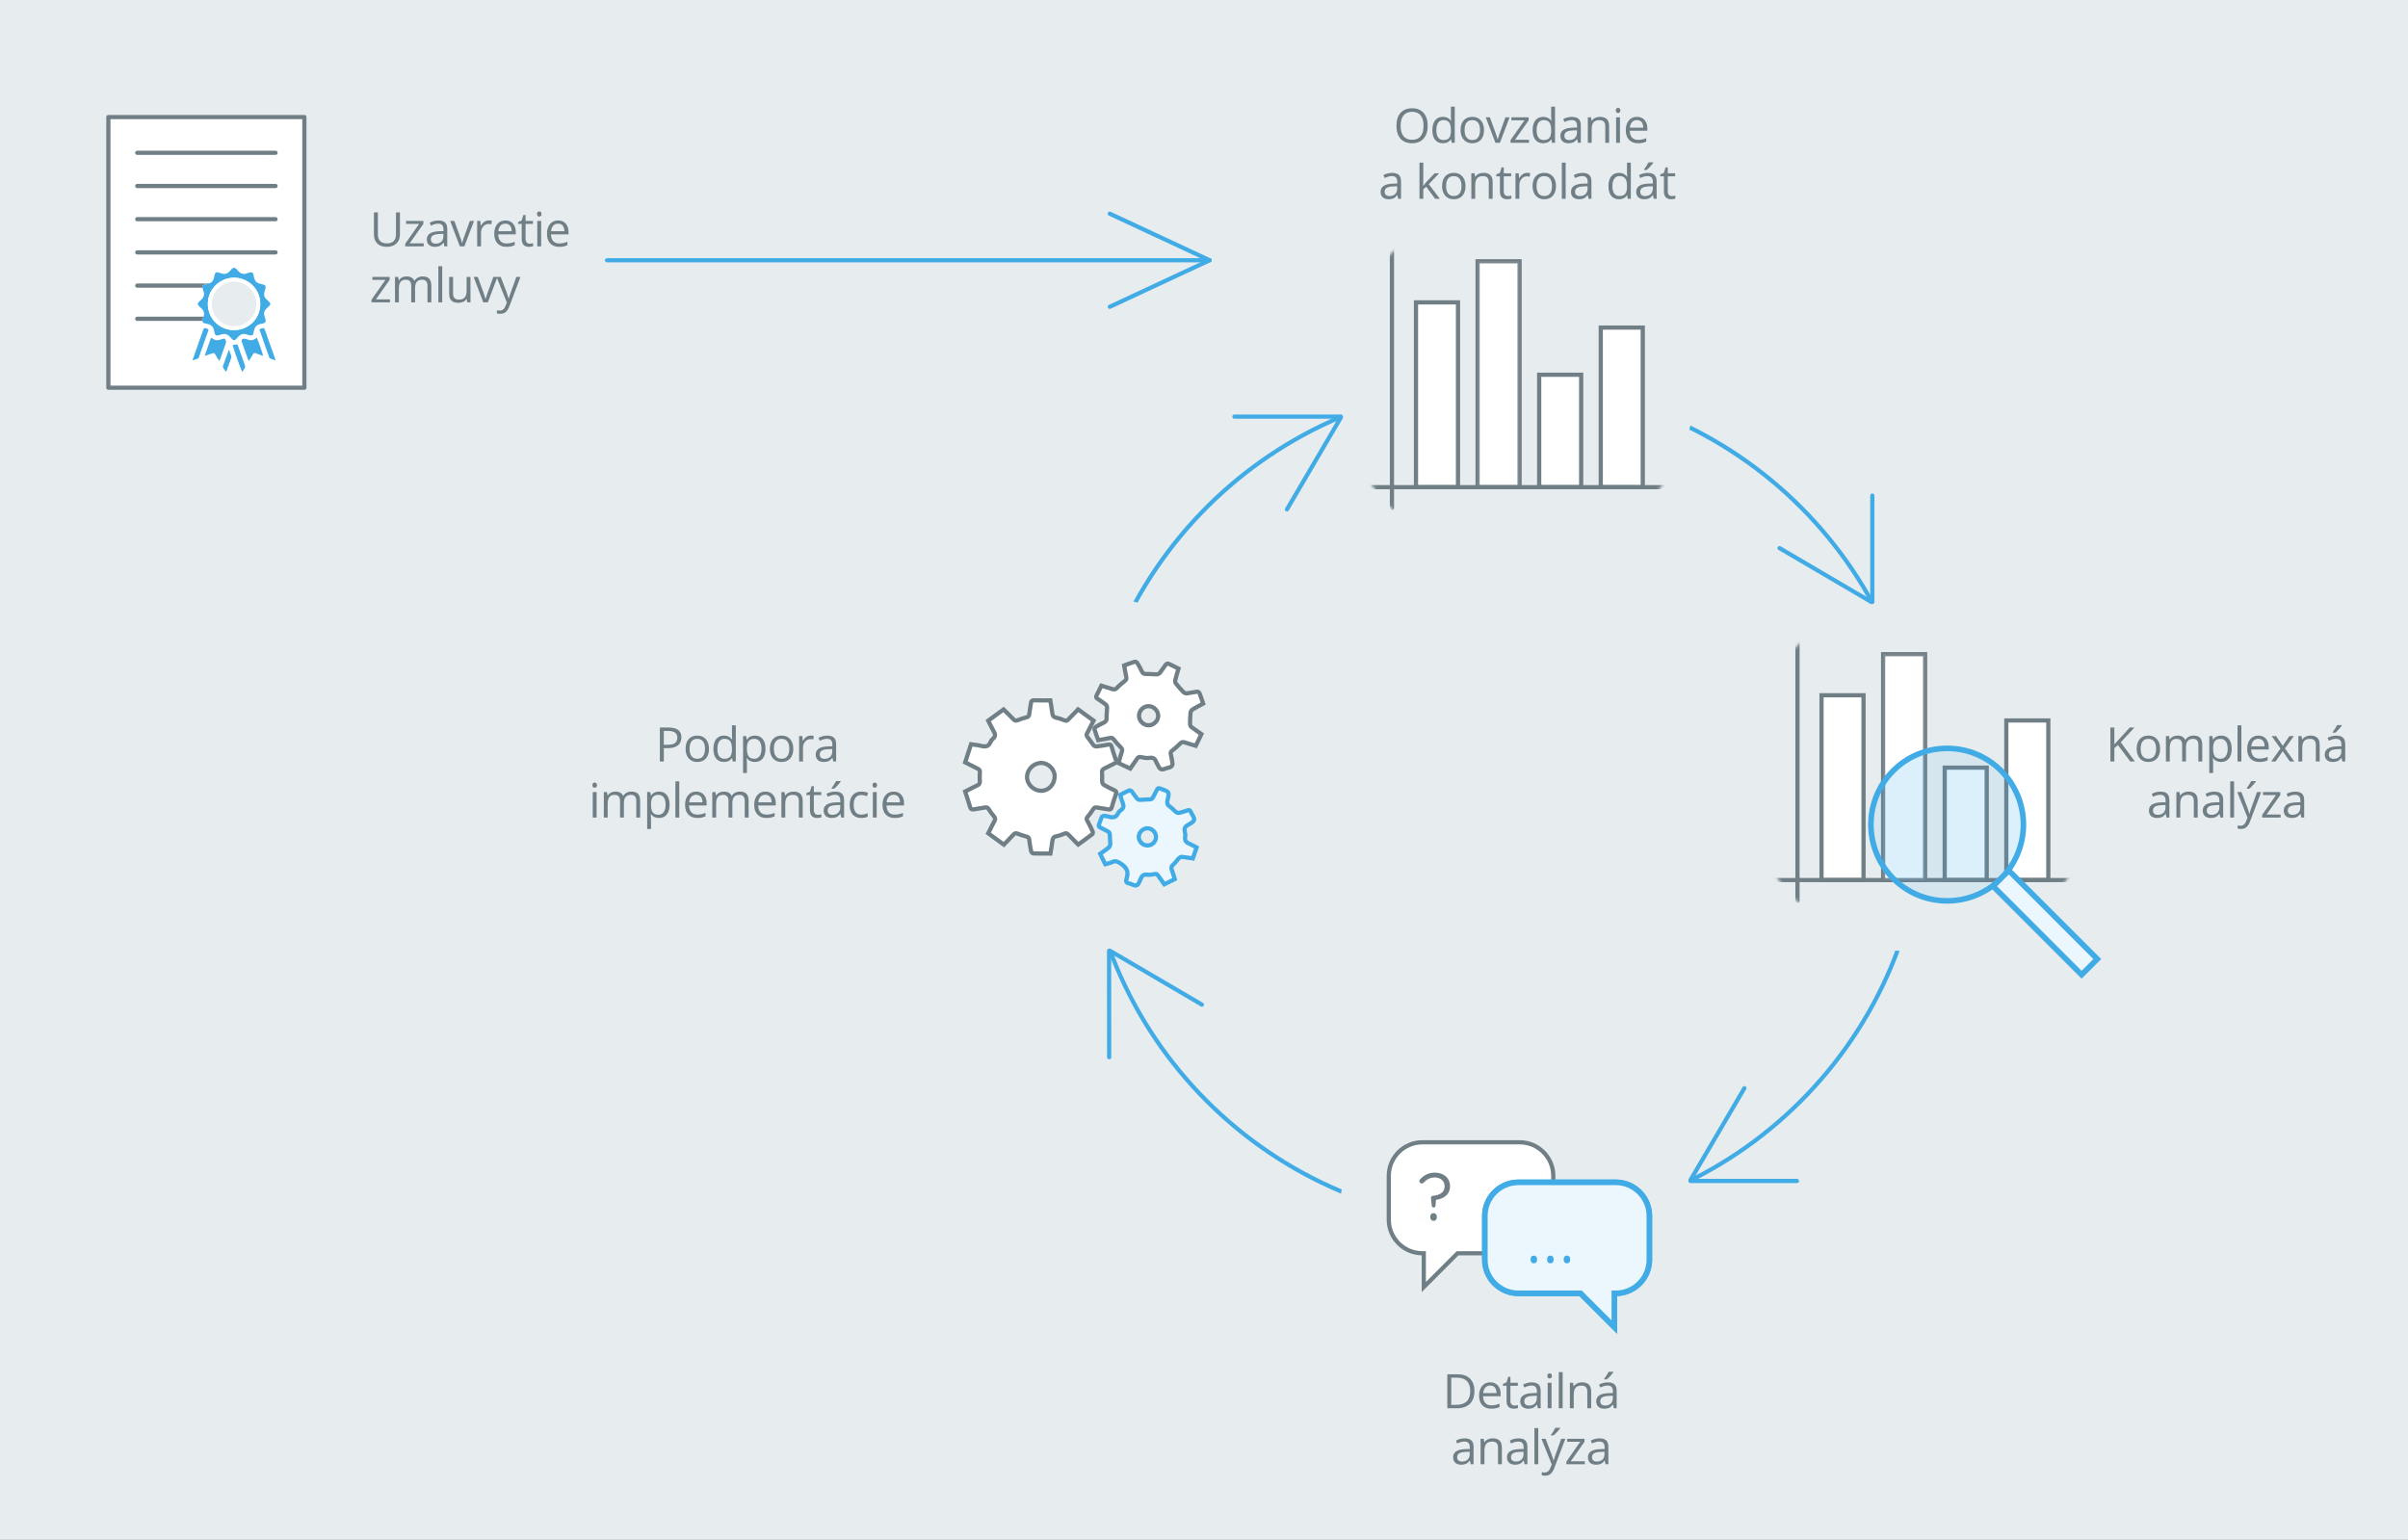 <svg width="860" height="550" viewBox="0 0 860 550" fill="none" xmlns="http://www.w3.org/2000/svg">
<rect x="0" y="0" width="860" height="550" fill="#333333" stroke="none"/>
<g clip-path="url(#clip0_1_203)">
<path d="M860 0H0V550H860V0Z" fill="#E7ECEF"/>
<path d="M687.07 287.416C686.966 370.253 619.709 437.328 536.874 437.218C454.037 437.114 386.964 369.862 387.072 287.023C387.177 204.174 454.427 137.1 537.27 137.22C620.111 137.324 687.175 204.565 687.07 287.416Z" stroke="#41ABE6" stroke-width="1.5" stroke-miterlimit="10"/>
<path d="M541.859 501.574C577.169 501.574 605.793 472.95 605.793 437.64C605.793 402.33 577.169 373.706 541.859 373.706C506.549 373.706 477.925 402.33 477.925 437.64C477.925 472.95 506.549 501.574 541.859 501.574Z" fill="#E7ECEF"/>
<path d="M542.748 408H507.998C501.371 408 495.998 413.373 495.998 420V435.641C495.998 442.268 501.371 447.641 507.998 447.641H508.498V459.701L520.557 447.641H542.748C549.375 447.641 554.748 442.268 554.748 435.641V420C554.748 413.373 549.375 408 542.748 408Z" fill="white" stroke="#707E86" stroke-width="1.5" stroke-miterlimit="10"/>
<path d="M542.303 422.306H577.053C583.68 422.306 589.053 427.678 589.053 434.306V449.947C589.053 456.574 583.68 461.947 577.053 461.947H576.553V474.007L564.494 461.947H542.303C535.676 461.947 530.303 456.574 530.303 449.947V434.306C530.303 427.678 535.676 422.306 542.303 422.306Z" fill="white" stroke="#41ABE6" stroke-width="2" stroke-miterlimit="10"/>
<path d="M542.303 422.306H577.053C583.68 422.306 589.053 427.678 589.053 434.306V449.947C589.053 456.574 583.68 461.947 577.053 461.947H576.553V474.007L564.494 461.947H542.303C535.676 461.947 530.303 456.574 530.303 449.947V434.306C530.303 427.678 535.676 422.306 542.303 422.306Z" fill="white" stroke="#41ABE6" stroke-width="2" stroke-miterlimit="10"/>
<path d="M547.797 448.467C548.449 448.467 548.932 448.949 548.932 449.602V450.084C548.932 450.736 548.45 451.243 547.797 451.243C547.121 451.243 546.639 450.736 546.639 450.084V449.602C546.639 448.949 547.122 448.467 547.797 448.467Z" fill="#41ABE6"/>
<path d="M553.711 448.467C554.363 448.467 554.846 448.949 554.846 449.602V450.084C554.846 450.736 554.364 451.243 553.711 451.243C553.035 451.243 552.553 450.736 552.553 450.084V449.602C552.553 448.949 553.036 448.467 553.711 448.467Z" fill="#41ABE6"/>
<path d="M559.625 448.467C560.277 448.467 560.76 448.949 560.76 449.602V450.084C560.76 450.736 560.278 451.243 559.625 451.243C558.949 451.243 558.467 450.736 558.467 450.084V449.602C558.466 448.949 558.949 448.467 559.625 448.467Z" fill="#41ABE6"/>
<path d="M511.962 431.296C511.649 431.296 511.383 431.03 511.335 430.645L511.069 427.941C511.02 427.482 511.31 427.144 511.769 427.096C514.328 426.904 515.945 425.769 515.945 423.741V423.693C515.945 421.955 514.593 420.555 512.421 420.555C510.804 420.555 509.525 421.254 508.438 422.438C508.269 422.583 508.052 422.704 507.787 422.704C507.305 422.704 506.918 422.341 506.918 421.858C506.918 421.641 507.015 421.399 507.208 421.207C508.487 419.807 510.129 418.841 512.47 418.841C515.73 418.841 517.877 420.869 517.877 423.62V423.669C517.877 426.687 515.608 428.184 512.856 428.569L512.687 430.645C512.639 431.031 512.397 431.296 512.059 431.296H511.962ZM511.987 433.3C512.639 433.3 513.146 433.782 513.146 434.435V434.917C513.146 435.569 512.639 436.076 511.987 436.076C511.336 436.076 510.829 435.569 510.829 434.917V434.435C510.829 433.782 511.335 433.3 511.987 433.3Z" fill="#707E86"/>
<path opacity="0.1" d="M542.303 422.306H577.053C583.68 422.306 589.053 427.678 589.053 434.306V449.947C589.053 456.574 583.68 461.947 577.053 461.947H576.553V474.007L564.494 461.947H542.303C535.676 461.947 530.303 456.574 530.303 449.947V434.306C530.303 427.678 535.676 422.306 542.303 422.306Z" fill="#41ABE6" stroke="#41ABE6" stroke-miterlimit="10"/>
<path d="M541.799 199.906C577.109 199.906 605.733 171.282 605.733 135.972C605.733 100.662 577.109 72.038 541.799 72.038C506.489 72.038 477.865 100.662 477.865 135.972C477.865 171.282 506.489 199.906 541.799 199.906Z" fill="#E7ECEF"/>
<path d="M542.707 93.333H527.707V174H542.707V93.333Z" fill="white" stroke="#707E86" stroke-width="1.5" stroke-miterlimit="10"/>
<path opacity="0.1" d="M527.707 93.334H542.707V174H527.707V93.334Z" fill="white" stroke="#707E86" stroke-miterlimit="10"/>
<path d="M520.708 108H505.708V174.001H520.708V108Z" fill="white" stroke="#707E86" stroke-width="1.5" stroke-miterlimit="10"/>
<path d="M564.705 133.85H549.705V174.001H564.705V133.85Z" fill="white" stroke="#707E86" stroke-width="1.5" stroke-miterlimit="10"/>
<path d="M586.704 117.001H571.704V174.001H586.704V117.001Z" fill="white" stroke="#707E86" stroke-width="1.5" stroke-miterlimit="10"/>
<mask id="mask0_1_203" style="mask-type:luminance" maskUnits="userSpaceOnUse" x="477" y="72" width="129" height="128">
<path d="M541.799 199.906C577.109 199.906 605.733 171.282 605.733 135.972C605.733 100.662 577.109 72.038 541.799 72.038C506.489 72.038 477.865 100.662 477.865 135.972C477.865 171.282 506.489 199.906 541.799 199.906Z" fill="white"/>
</mask>
<g mask="url(#mask0_1_203)">
<path d="M488.873 174.001H606.08" stroke="#707E86" stroke-width="1.5" stroke-miterlimit="10" stroke-linecap="round" stroke-linejoin="round"/>
</g>
<mask id="mask1_1_203" style="mask-type:luminance" maskUnits="userSpaceOnUse" x="477" y="72" width="129" height="128">
<path d="M541.799 199.906C577.109 199.906 605.733 171.282 605.733 135.972C605.733 100.662 577.109 72.038 541.799 72.038C506.489 72.038 477.865 100.662 477.865 135.972C477.865 171.282 506.489 199.906 541.799 199.906Z" fill="white"/>
</mask>
<g mask="url(#mask1_1_203)">
<path d="M497.122 181.474V82.334" stroke="#707E86" stroke-width="1.5" stroke-miterlimit="10" stroke-linecap="round" stroke-linejoin="round"/>
</g>
<path d="M108.706 41.814H38.706V138.484H108.706V41.814Z" fill="white" stroke="#707E86" stroke-width="1.5" stroke-miterlimit="10" stroke-linecap="round" stroke-linejoin="round"/>
<path d="M49.013 54.577H98.4" stroke="#707E86" stroke-width="1.5" stroke-miterlimit="10" stroke-linecap="round" stroke-linejoin="round"/>
<path d="M49.013 66.434H98.4" stroke="#707E86" stroke-width="1.5" stroke-miterlimit="10" stroke-linecap="round" stroke-linejoin="round"/>
<path d="M49.013 78.29H98.4" stroke="#707E86" stroke-width="1.5" stroke-miterlimit="10" stroke-linecap="round" stroke-linejoin="round"/>
<path d="M49.013 90.148H98.4" stroke="#707E86" stroke-width="1.5" stroke-miterlimit="10" stroke-linecap="round" stroke-linejoin="round"/>
<path d="M49.013 102.005H81.296" stroke="#707E86" stroke-width="1.5" stroke-miterlimit="10" stroke-linecap="round" stroke-linejoin="round"/>
<path d="M49.013 113.864H81.296" stroke="#707E86" stroke-width="1.5" stroke-miterlimit="10" stroke-linecap="round" stroke-linejoin="round"/>
<path fill-rule="evenodd" clip-rule="evenodd" d="M89.496 119.839C90.014 119.844 90.321 119.658 90.446 119.258C90.583 118.797 90.662 118.315 90.775 117.843C91.045 116.73 91.719 116.013 92.86 115.758C93.263 115.67 93.666 115.603 94.063 115.496C94.788 115.302 95.012 114.888 94.819 114.159C94.712 113.762 94.595 113.373 94.461 112.98C94.108 111.914 94.364 111.001 95.151 110.221C95.472 109.912 95.819 109.627 96.137 109.308C96.678 108.755 96.67 108.338 96.111 107.777C95.762 107.429 95.382 107.131 95.045 106.779C94.375 106.08 94.149 105.249 94.405 104.308C94.539 103.842 94.706 103.378 94.832 102.913C95.011 102.235 94.809 101.859 94.128 101.654C93.697 101.522 93.261 101.426 92.825 101.334C91.674 101.084 91.027 100.343 90.765 99.226C90.672 98.829 90.61 98.422 90.497 98.027C90.302 97.352 89.917 97.128 89.232 97.298C88.797 97.409 88.378 97.569 87.952 97.7C86.872 98.033 85.97 97.741 85.211 96.945C84.924 96.645 84.666 96.33 84.376 96.04C83.836 95.507 83.355 95.499 82.827 96.017C82.486 96.361 82.181 96.744 81.833 97.079C81.137 97.739 80.321 98.009 79.365 97.732C78.872 97.586 78.378 97.405 77.871 97.281C77.252 97.136 76.877 97.373 76.692 97.996C76.566 98.426 76.501 98.873 76.392 99.302C76.124 100.371 75.489 101.076 74.385 101.324C73.912 101.433 73.442 101.534 72.98 101.682C72.364 101.874 72.172 102.258 72.334 102.885C72.445 103.316 72.582 103.743 72.726 104.165C73.081 105.241 72.789 106.144 71.999 106.915C71.677 107.228 71.331 107.504 71.014 107.828C70.518 108.337 70.519 108.771 71.017 109.285C71.333 109.604 71.68 109.889 71.999 110.197C72.791 110.968 73.078 111.876 72.726 112.947C72.582 113.375 72.447 113.8 72.334 114.229C72.174 114.84 72.389 115.268 72.979 115.453C73.37 115.574 73.769 115.655 74.175 115.73C75.478 115.965 76.187 116.77 76.446 118.028C76.518 118.392 76.587 118.762 76.689 119.118C76.866 119.698 77.18 119.917 77.775 119.817C78.138 119.757 78.504 119.653 78.853 119.524C80.212 119.022 81.332 119.336 82.243 120.457C82.431 120.69 82.63 120.915 82.846 121.114C83.375 121.62 83.787 121.626 84.309 121.137C84.551 120.911 84.773 120.658 84.993 120.399C85.885 119.322 86.981 119.035 88.291 119.52C88.506 119.596 88.717 119.665 88.931 119.719C89.152 119.777 89.371 119.813 89.496 119.839Z" fill="white"/>
<path fill-rule="evenodd" clip-rule="evenodd" d="M91.687 120.602C91.479 120.76 91.278 120.911 91.068 121.054C90.461 121.489 89.787 121.614 89.055 121.447C88.837 121.399 88.628 121.331 88.419 121.265C88.197 121.201 87.989 121.131 87.776 121.067C87.63 121.03 87.487 120.989 87.342 120.965C86.72 120.862 86.06 121.32 86.352 122.115C87.127 124.242 87.872 126.382 88.634 128.518C88.676 128.633 88.768 128.73 88.881 128.903C89.621 127.947 90.002 126.877 90.77 126.032C91.877 126.272 92.848 126.841 93.958 127.08C93.796 126.14 92.216 121.625 91.687 120.602Z" fill="white"/>
<path fill-rule="evenodd" clip-rule="evenodd" d="M78.34 128.917C78.463 128.644 78.567 128.452 78.638 128.251C79.277 126.464 79.889 124.669 80.554 122.896C80.808 122.206 80.777 121.607 80.283 120.958C80.023 120.986 79.732 120.99 79.447 121.059C79.092 121.143 78.743 121.294 78.388 121.394C77.517 121.636 76.694 121.536 75.96 120.958C75.803 120.832 75.623 120.733 75.441 120.614C75.348 120.78 75.288 120.876 75.253 120.978C74.591 122.835 73.932 124.69 73.281 126.547C73.222 126.713 73.087 126.884 73.294 127.063C74.374 126.841 75.335 126.215 76.464 126.058C77.189 126.937 77.569 128.013 78.34 128.917Z" fill="white"/>
<path fill-rule="evenodd" clip-rule="evenodd" d="M96.279 127.967C96.671 128.119 96.981 128.236 97.298 128.355C97.621 128.478 97.939 128.673 98.401 128.587C98.05 127.562 97.722 126.614 97.394 125.674C97.055 124.724 96.715 123.777 96.375 122.835C96.043 121.884 95.729 120.928 95.375 119.989C95.018 119.056 94.788 118.079 94.293 117.173C93.702 117.222 93.169 117.286 92.658 117.684C93.814 121.119 95.053 124.503 96.279 127.967Z" fill="white"/>
<path fill-rule="evenodd" clip-rule="evenodd" d="M70.889 127.981C71.327 126.767 71.738 125.619 72.15 124.46C72.543 123.344 72.943 122.225 73.327 121.097C73.73 119.952 74.222 118.835 74.484 117.604C73.93 117.341 73.435 117.143 72.845 117.216C72.773 117.365 72.701 117.492 72.647 117.629C71.406 121.126 70.158 124.625 68.918 128.132C68.859 128.293 68.867 128.475 68.835 128.734C69.555 128.471 70.179 128.244 70.889 127.981Z" fill="white"/>
<path fill-rule="evenodd" clip-rule="evenodd" d="M83.068 123.25C83.306 124.342 86.041 131.997 86.492 132.827C86.857 132.538 86.977 132.089 87.248 131.751C87.597 131.29 87.606 130.845 87.406 130.3C86.599 128.108 85.841 125.893 85.06 123.692C84.974 123.456 84.842 123.234 84.728 122.981C84.141 123.073 83.608 123.163 83.068 123.25Z" fill="white"/>
<path fill-rule="evenodd" clip-rule="evenodd" d="M81.83 124.981C81.684 125.148 81.648 125.171 81.637 125.203C80.974 127.021 80.313 128.835 79.66 130.65C79.611 130.787 79.595 130.948 79.612 131.091C79.657 131.43 80.374 132.455 80.811 132.806C81.414 131.112 82.012 129.434 82.599 127.752C82.658 127.588 82.668 127.373 82.617 127.209C82.391 126.508 82.125 125.82 81.83 124.981Z" fill="white"/>
<path fill-rule="evenodd" clip-rule="evenodd" d="M89.496 119.839C89.371 119.814 89.152 119.777 88.931 119.721C88.717 119.666 88.506 119.598 88.291 119.522C86.981 119.037 85.885 119.324 84.993 120.401C84.773 120.66 84.552 120.914 84.309 121.139C83.788 121.627 83.375 121.621 82.846 121.116C82.63 120.917 82.431 120.692 82.243 120.459C81.333 119.339 80.213 119.024 78.853 119.526C78.503 119.655 78.138 119.759 77.775 119.819C77.18 119.919 76.866 119.7 76.689 119.12C76.586 118.765 76.518 118.394 76.446 118.03C76.187 116.772 75.478 115.967 74.175 115.732C73.769 115.657 73.369 115.576 72.979 115.455C72.389 115.27 72.174 114.843 72.334 114.231C72.446 113.801 72.582 113.377 72.726 112.949C73.079 111.878 72.791 110.97 71.999 110.199C71.68 109.891 71.333 109.606 71.017 109.287C70.519 108.773 70.518 108.339 71.014 107.83C71.331 107.506 71.677 107.229 71.999 106.917C72.789 106.146 73.081 105.243 72.726 104.167C72.582 103.745 72.446 103.317 72.334 102.887C72.172 102.26 72.363 101.876 72.98 101.684C73.442 101.536 73.913 101.435 74.385 101.326C75.489 101.078 76.124 100.373 76.392 99.304C76.5 98.875 76.566 98.428 76.692 97.998C76.877 97.375 77.252 97.139 77.871 97.283C78.378 97.407 78.872 97.588 79.365 97.734C80.321 98.01 81.136 97.741 81.833 97.081C82.181 96.746 82.486 96.363 82.827 96.019C83.354 95.501 83.836 95.509 84.376 96.042C84.666 96.332 84.924 96.647 85.211 96.947C85.97 97.743 86.872 98.035 87.952 97.702C88.378 97.57 88.798 97.411 89.232 97.3C89.917 97.129 90.301 97.354 90.497 98.029C90.609 98.425 90.672 98.831 90.765 99.228C91.027 100.345 91.673 101.086 92.825 101.336C93.261 101.429 93.697 101.524 94.128 101.656C94.809 101.861 95.011 102.237 94.832 102.915C94.706 103.38 94.539 103.844 94.405 104.31C94.149 105.25 94.375 106.081 95.045 106.781C95.383 107.134 95.763 107.431 96.111 107.779C96.671 108.341 96.678 108.758 96.137 109.31C95.819 109.629 95.472 109.914 95.151 110.223C94.364 111.003 94.108 111.915 94.461 112.982C94.596 113.375 94.712 113.763 94.819 114.161C95.012 114.89 94.788 115.304 94.063 115.498C93.666 115.604 93.263 115.672 92.86 115.76C91.719 116.015 91.045 116.732 90.775 117.845C90.662 118.317 90.583 118.799 90.446 119.26C90.321 119.658 90.013 119.844 89.496 119.839ZM83.611 117.904C88.407 117.949 92.99 114.11 92.95 108.509C92.911 102.767 88.174 99.144 83.512 99.185C78.713 99.229 74.24 103.071 74.229 108.549C74.217 113.95 78.641 117.96 83.611 117.904Z" fill="#41ABE6"/>
<path fill-rule="evenodd" clip-rule="evenodd" d="M91.687 120.602C92.216 121.625 93.796 126.14 93.959 127.081C92.849 126.842 91.878 126.273 90.771 126.033C90.003 126.878 89.623 127.948 88.882 128.904C88.769 128.731 88.677 128.634 88.635 128.519C87.872 126.382 87.128 124.243 86.353 122.116C86.061 121.321 86.721 120.863 87.343 120.966C87.488 120.989 87.63 121.03 87.777 121.068C87.99 121.132 88.198 121.202 88.42 121.266C88.629 121.331 88.838 121.4 89.056 121.448C89.787 121.615 90.461 121.49 91.069 121.055C91.278 120.91 91.479 120.76 91.687 120.602Z" fill="#41ABE6"/>
<path fill-rule="evenodd" clip-rule="evenodd" d="M78.34 128.917C77.569 128.013 77.189 126.937 76.464 126.058C75.335 126.215 74.374 126.841 73.294 127.063C73.087 126.884 73.223 126.713 73.281 126.547C73.931 124.69 74.591 122.835 75.253 120.978C75.288 120.875 75.349 120.78 75.441 120.614C75.623 120.733 75.802 120.832 75.96 120.958C76.693 121.535 77.517 121.636 78.388 121.394C78.742 121.294 79.091 121.143 79.447 121.059C79.732 120.991 80.023 120.987 80.283 120.958C80.777 121.607 80.808 122.206 80.554 122.896C79.889 124.669 79.277 126.464 78.638 128.251C78.567 128.452 78.463 128.644 78.34 128.917Z" fill="#41ABE6"/>
<path fill-rule="evenodd" clip-rule="evenodd" d="M96.279 127.967C95.053 124.503 93.814 121.119 92.658 117.684C93.169 117.287 93.702 117.222 94.293 117.173C94.788 118.079 95.018 119.057 95.375 119.989C95.729 120.927 96.043 121.884 96.375 122.835C96.715 123.776 97.055 124.724 97.394 125.674C97.722 126.614 98.05 127.562 98.401 128.587C97.939 128.673 97.622 128.478 97.298 128.355C96.981 128.235 96.67 128.119 96.279 127.967Z" fill="#41ABE6"/>
<path fill-rule="evenodd" clip-rule="evenodd" d="M70.889 127.981C70.179 128.244 69.555 128.47 68.834 128.733C68.866 128.474 68.858 128.293 68.917 128.131C70.157 124.624 71.405 121.125 72.646 117.628C72.701 117.491 72.772 117.364 72.844 117.215C73.434 117.142 73.929 117.34 74.483 117.603C74.22 118.834 73.729 119.952 73.326 121.096C72.942 122.224 72.542 123.343 72.149 124.459C71.738 125.619 71.328 126.768 70.889 127.981Z" fill="#41ABE6"/>
<path fill-rule="evenodd" clip-rule="evenodd" d="M83.068 123.25C83.608 123.163 84.141 123.073 84.728 122.98C84.842 123.233 84.974 123.455 85.06 123.691C85.84 125.892 86.599 128.107 87.406 130.299C87.606 130.844 87.596 131.289 87.248 131.75C86.977 132.088 86.857 132.537 86.492 132.826C86.041 131.997 83.306 124.342 83.068 123.25Z" fill="#41ABE6"/>
<path fill-rule="evenodd" clip-rule="evenodd" d="M81.83 124.981C82.125 125.82 82.392 126.507 82.617 127.21C82.669 127.374 82.658 127.589 82.599 127.753C82.012 129.435 81.413 131.112 80.811 132.807C80.373 132.456 79.657 131.431 79.612 131.092C79.594 130.948 79.611 130.787 79.66 130.651C80.312 128.836 80.973 127.022 81.637 125.204C81.648 125.172 81.684 125.148 81.83 124.981Z" fill="#41ABE6"/>
<path fill-rule="evenodd" clip-rule="evenodd" d="M83.611 117.904C78.641 117.96 74.217 113.95 74.228 108.55C74.239 103.071 78.712 99.23 83.511 99.186C88.173 99.145 92.91 102.768 92.949 108.51C92.99 114.11 88.407 117.949 83.611 117.904ZM83.632 116.486C87.503 116.582 91.582 113.389 91.536 108.488C91.488 103.631 87.462 100.539 83.488 100.592C79.494 100.644 75.633 103.821 75.639 108.57C75.648 113.451 79.722 116.619 83.632 116.486Z" fill="white"/>
<path fill-rule="evenodd" clip-rule="evenodd" d="M83.632 116.486C79.722 116.619 75.648 113.451 75.64 108.57C75.633 103.822 79.494 100.644 83.489 100.592C87.463 100.538 91.489 103.63 91.537 108.488C91.583 113.39 87.503 116.582 83.632 116.486Z" fill="#E7ECEF"/>
<path d="M686.636 340.24C721.946 340.24 750.57 311.616 750.57 276.306C750.57 240.996 721.946 212.372 686.636 212.372C651.326 212.372 622.702 240.996 622.702 276.306C622.702 311.616 651.326 340.24 686.636 340.24Z" fill="#E7ECEF"/>
<path d="M665.544 248.334H650.544V314.335H665.544V248.334Z" fill="white" stroke="#707E86" stroke-width="1.5" stroke-miterlimit="10"/>
<path d="M709.542 274.184H694.542V314.335H709.542V274.184Z" fill="white" stroke="#707E86" stroke-width="1.5" stroke-miterlimit="10"/>
<path d="M731.541 257.335H716.541V314.335H731.541V257.335Z" fill="white" stroke="#707E86" stroke-width="1.5" stroke-miterlimit="10"/>
<mask id="mask2_1_203" style="mask-type:luminance" maskUnits="userSpaceOnUse" x="622" y="212" width="129" height="129">
<path d="M686.636 340.24C721.946 340.24 750.57 311.616 750.57 276.306C750.57 240.996 721.946 212.372 686.636 212.372C651.326 212.372 622.702 240.996 622.702 276.306C622.702 311.616 651.326 340.24 686.636 340.24Z" fill="white"/>
</mask>
<g mask="url(#mask2_1_203)">
<path d="M633.709 314.335H750.917" stroke="#707E86" stroke-width="1.5" stroke-miterlimit="10" stroke-linecap="round" stroke-linejoin="round"/>
</g>
<mask id="mask3_1_203" style="mask-type:luminance" maskUnits="userSpaceOnUse" x="622" y="212" width="129" height="129">
<path d="M686.636 340.24C721.946 340.24 750.57 311.616 750.57 276.306C750.57 240.996 721.946 212.372 686.636 212.372C651.326 212.372 622.702 240.996 622.702 276.306C622.702 311.616 651.326 340.24 686.636 340.24Z" fill="white"/>
</mask>
<g mask="url(#mask3_1_203)">
<path d="M641.958 321.808V222.668" stroke="#707E86" stroke-width="1.5" stroke-miterlimit="10" stroke-linecap="round" stroke-linejoin="round"/>
</g>
<path d="M687.543 233.667H672.543V314.334H687.543V233.667Z" fill="white" stroke="#707E86" stroke-width="1.5" stroke-miterlimit="10"/>
<path opacity="0.1" d="M672.543 233.668H687.543V314.334H672.543V233.668Z" fill="white" stroke="#707E86" stroke-miterlimit="10"/>
<path opacity="0.1" d="M687.543 268.227C683.424 269.489 679.544 271.745 676.285 275.003C674.839 276.449 673.596 278.021 672.543 279.679V308.841C673.596 310.499 674.839 312.07 676.285 313.517C676.566 313.798 676.854 314.068 677.144 314.334H687.542V268.227H687.543Z" fill="#41ABE6"/>
<path opacity="0.1" d="M716.541 311.729C724.686 301.745 724.686 287.33 716.541 277.346V311.729Z" fill="#41ABE6"/>
<path opacity="0.1" d="M709.542 274.184H694.542V314.335H709.542V274.184Z" fill="#41ABE6" stroke="#707E86" stroke-width="1.5" stroke-miterlimit="10"/>
<path d="M695.417 321.77C710.457 321.77 722.65 309.577 722.65 294.537C722.65 279.497 710.457 267.304 695.417 267.304C680.377 267.304 668.184 279.497 668.184 294.537C668.184 309.577 680.377 321.77 695.417 321.77Z" stroke="#41ABE6" stroke-width="2" stroke-miterlimit="10"/>
<path d="M717.424 310.935L711.824 316.534L743.435 348.153L749.035 342.555L717.424 310.935Z" fill="white" stroke="#41ABE6" stroke-width="2" stroke-miterlimit="10"/>
<g opacity="0.1">
<path d="M695.417 321.77C710.457 321.77 722.65 309.577 722.65 294.537C722.65 279.497 710.457 267.304 695.417 267.304C680.377 267.304 668.184 279.497 668.184 294.537C668.184 309.577 680.377 321.77 695.417 321.77Z" fill="#41ABE6"/>
<path d="M717.424 310.935L711.824 316.534L743.435 348.153L749.035 342.555L717.424 310.935Z" fill="#41ABE6"/>
</g>
<path d="M387.198 340.24C422.508 340.24 451.132 311.616 451.132 276.306C451.132 240.996 422.508 212.372 387.198 212.372C351.888 212.372 323.264 240.996 323.264 276.306C323.264 311.616 351.888 340.24 387.198 340.24Z" fill="#E7ECEF"/>
<path fill-rule="evenodd" clip-rule="evenodd" d="M400.07 283.925C401.195 283.348 402.224 282.769 403.304 282.309C403.523 282.215 404.042 282.479 404.239 282.725C404.867 283.497 405.365 284.372 405.996 285.14C406.234 285.429 406.694 285.697 407.054 285.697C408.229 285.697 409.403 285.509 410.578 285.514C411.248 285.517 411.58 285.263 411.847 284.702C412.258 283.836 412.767 283.016 413.16 282.14C413.432 281.525 413.79 281.383 414.37 281.659C414.504 281.722 414.65 281.758 414.788 281.808C417.623 282.825 417.694 282.842 416.984 285.734C416.699 286.896 416.932 287.556 417.918 288.19C418.68 288.68 419.256 289.452 419.979 290.017C420.27 290.246 420.765 290.408 421.11 290.333C422.115 290.116 423.104 289.804 424.071 289.452C424.681 289.232 425.004 289.332 425.259 289.956C425.664 290.941 426.659 292.009 426.47 292.822C426.283 293.623 424.977 294.229 424.075 294.775C423.186 295.313 422.922 295.964 423.13 296.948C423.266 297.593 423.392 298.291 423.279 298.924C423.034 300.295 423.711 300.937 424.844 301.411C425.687 301.764 426.479 302.239 427.364 302.696C426.894 304.056 426.457 305.33 426.013 306.616C424.63 306.407 423.363 306.173 422.084 306.053C421.748 306.022 421.295 306.27 421.04 306.532C420.348 307.244 419.82 308.136 419.064 308.76C418.298 309.394 418.215 309.979 418.547 310.839C418.932 311.831 419.194 312.872 419.546 314.003C418.321 314.608 417.11 315.208 415.817 315.848C415.057 314.783 414.322 313.775 413.614 312.746C413.298 312.287 413.003 312.045 412.353 312.194C411.499 312.391 410.576 312.536 409.718 312.42C408.457 312.254 407.848 312.762 407.395 313.85C407.032 314.721 406.638 315.935 405.945 316.212C405.248 316.49 404.177 315.733 403.251 315.549C402.238 315.347 402.014 314.845 402.321 313.915C403.024 311.783 402.739 310.173 400.635 308.711C399.338 307.813 398.478 307.227 397.009 307.986C396.341 308.334 395.545 308.432 394.728 308.666C394.124 307.424 393.532 306.213 392.919 304.951C393.988 304.192 395.017 303.534 395.944 302.76C396.267 302.49 396.503 301.937 396.512 301.506C396.534 300.405 396.349 299.3 396.363 298.197C396.372 297.537 396.135 297.187 395.569 296.916C394.67 296.486 393.815 295.965 392.912 295.545C392.395 295.304 392.272 295.021 392.499 294.508C392.687 294.07 392.819 293.606 392.978 293.153C393.649 291.212 393.649 291.212 395.713 291.619C395.749 291.626 395.786 291.636 395.821 291.646C397.322 292.138 398.612 292.107 399.361 290.392C399.528 290.01 399.9 289.662 400.257 289.427C401.363 288.708 401.427 287.817 400.946 286.689C400.589 285.846 400.384 284.937 400.07 283.925ZM412.855 298.908C412.833 297.225 411.358 295.782 409.724 295.845C408.114 295.909 406.68 297.38 406.703 298.948C406.725 300.562 408.157 301.984 409.762 301.987C411.491 301.991 412.878 300.609 412.855 298.908Z" fill="white" stroke="#41ABE6" stroke-width="1.5" stroke-miterlimit="10"/>
<path fill-rule="evenodd" clip-rule="evenodd" d="M375.153 304.865C373.026 304.865 371.033 304.896 369.046 304.829C368.762 304.821 368.318 304.378 368.254 304.069C367.963 302.701 367.752 301.311 367.581 299.921C367.504 299.278 367.265 298.968 366.612 298.804C365.506 298.527 364.416 298.16 363.356 297.741C362.773 297.511 362.403 297.626 362.004 298.051C360.873 299.26 359.719 300.448 358.53 301.692C356.596 300.29 354.812 298.996 352.94 297.636C353.697 296.134 354.393 294.678 355.161 293.259C355.507 292.62 355.501 292.179 354.99 291.604C354.283 290.809 353.676 289.914 353.111 289.008C352.789 288.49 352.461 288.298 351.859 288.409C350.516 288.657 349.163 288.837 347.819 289.073C347.108 289.199 346.686 289.058 346.46 288.261C345.939 286.423 345.309 284.617 344.697 282.717C346.165 281.967 347.58 281.181 349.048 280.52C349.789 280.186 349.985 279.753 349.934 278.985C349.863 277.923 349.887 276.849 349.955 275.787C349.993 275.168 349.777 274.849 349.238 274.589C347.746 273.87 346.276 273.101 344.701 272.303C345.39 270.174 346.07 268.083 346.796 265.84C348.025 266.028 349.273 266.111 350.462 266.427C351.959 266.823 353.077 266.655 353.734 265.079C353.929 264.615 354.256 264.153 354.642 263.835C355.669 262.988 355.455 262.153 354.872 261.157C354.186 259.985 353.627 258.736 352.948 257.396C354.749 256.079 356.523 254.782 358.424 253.395C359.599 254.56 360.785 255.701 361.919 256.884C362.386 257.372 362.775 257.533 363.454 257.244C364.466 256.811 365.532 256.476 366.606 256.22C367.268 256.065 367.507 255.758 367.586 255.116C367.753 253.762 368.016 252.422 368.202 251.069C368.292 250.414 368.54 250.122 369.264 250.14C371.177 250.188 373.095 250.156 375.119 250.156C375.373 251.775 375.658 253.289 375.839 254.815C375.937 255.657 376.243 256.122 377.118 256.317C378.158 256.55 379.185 256.884 380.167 257.294C380.761 257.542 381.106 257.425 381.514 256.995C382.653 255.791 383.827 254.613 385.035 253.38C386.921 254.747 388.706 256.041 390.561 257.388C389.79 258.909 389.066 260.392 388.287 261.848C387.985 262.41 387.976 262.79 388.425 263.317C389.186 264.213 389.784 265.245 390.529 266.158C390.749 266.428 391.246 266.65 391.586 266.612C393.013 266.451 394.431 266.207 395.846 265.942C396.476 265.823 396.79 265.986 396.98 266.616C397.466 268.242 397.967 269.864 398.541 271.458C398.795 272.156 398.575 272.436 397.968 272.716C396.795 273.256 395.68 273.918 394.501 274.445C393.798 274.76 393.5 275.139 393.576 275.953C393.678 277.049 393.55 278.162 393.634 279.26C393.665 279.646 393.946 280.16 394.266 280.347C395.508 281.071 396.796 281.721 398.102 282.326C398.722 282.615 398.772 282.955 398.572 283.541C398.03 285.145 397.499 286.755 397.039 288.387C396.807 289.208 396.268 289.161 395.67 289.068C394.356 288.864 393.049 288.64 391.741 288.42C391.137 288.319 390.749 288.468 390.396 289.063C389.837 290.011 389.154 290.897 388.434 291.733C388.014 292.216 388.014 292.579 388.3 293.105C388.986 294.371 389.642 295.65 390.239 296.958C390.361 297.225 390.308 297.8 390.117 297.947C388.485 299.202 386.803 300.39 385.061 301.657C383.832 300.418 382.652 299.254 381.511 298.051C381.099 297.619 380.732 297.521 380.161 297.745C379.206 298.125 378.231 298.516 377.226 298.705C376.205 298.896 375.967 299.494 375.857 300.376C375.673 301.83 375.405 303.277 375.153 304.865ZM376.674 277.444C376.776 274.923 374.528 272.564 371.973 272.507C369.275 272.447 366.883 274.715 366.8 277.418C366.719 280.009 369.007 282.356 371.705 282.45C374.372 282.546 376.557 280.345 376.674 277.444Z" fill="white" stroke="#707E86" stroke-width="1.5" stroke-miterlimit="10"/>
<path fill-rule="evenodd" clip-rule="evenodd" d="M393.34 244.912C394.741 245.341 396.045 245.732 397.345 246.144C397.96 246.342 398.391 246.271 398.885 245.734C399.703 244.844 400.646 244.051 401.612 243.318C402.185 242.878 402.411 242.493 402.235 241.751C401.923 240.432 401.741 239.084 401.496 237.688C402.801 237.217 404.035 236.731 405.298 236.351C405.536 236.28 406.032 236.571 406.19 236.827C406.804 237.834 407.356 238.884 407.877 239.942C408.161 240.512 408.52 240.712 409.173 240.707C410.457 240.698 411.744 240.865 413.031 240.863C413.432 240.861 413.967 240.654 414.21 240.353C414.977 239.411 415.61 238.363 416.351 237.396C416.523 237.169 416.999 236.925 417.199 237.013C418.443 237.558 419.648 238.19 420.897 238.807C420.471 240.27 420.025 241.637 419.701 243.028C419.615 243.393 419.803 243.931 420.05 244.24C420.876 245.274 421.756 246.272 422.684 247.215C422.956 247.491 423.479 247.698 423.855 247.654C425.098 247.51 426.318 247.199 427.561 247.045C427.82 247.012 428.287 247.314 428.39 247.566C428.867 248.761 429.25 249.993 429.701 251.308C428.417 252.005 427.103 252.66 425.863 253.431C425.518 253.647 425.23 254.192 425.188 254.615C425.055 255.928 425.018 257.257 425.021 258.578C425.022 258.938 425.19 259.427 425.456 259.633C426.619 260.529 427.847 261.342 429.075 262.203C428.401 263.605 427.764 264.928 427.073 266.368C425.712 265.964 424.37 265.611 423.062 265.161C422.41 264.937 422.017 265.041 421.527 265.547C420.63 266.467 419.643 267.309 418.631 268.105C418.154 268.478 417.998 268.783 418.148 269.392C418.425 270.537 418.624 271.705 418.753 272.874C418.787 273.185 418.517 273.629 418.252 273.842C417.956 274.079 417.504 274.119 417.121 274.251C414.442 275.164 414.442 275.164 413.186 272.677C413.104 272.512 413.002 272.354 412.941 272.18C412.519 270.999 411.841 270.466 410.457 270.705C409.514 270.868 408.474 270.62 407.505 270.422C406.85 270.287 406.469 270.444 406.113 270.973C405.335 272.137 404.519 273.277 403.656 274.516C402.27 273.862 400.917 273.223 399.462 272.536C399.875 271.126 400.23 269.747 400.691 268.402C400.907 267.764 400.728 267.408 400.288 266.965C399.408 266.077 398.565 265.146 397.795 264.164C397.41 263.673 397.109 263.432 396.436 263.588C395.077 263.907 393.687 264.1 392.21 264.361C391.737 263.003 391.245 261.695 390.855 260.362C390.798 260.169 391.15 259.745 391.413 259.59C392.334 259.048 393.282 258.541 394.247 258.087C394.966 257.747 395.248 257.309 395.217 256.467C395.173 255.22 395.382 253.969 395.391 252.715C395.395 252.355 395.19 251.862 394.915 251.643C393.991 250.909 393.008 250.244 392.015 249.609C391.49 249.27 391.315 248.971 391.648 248.363C392.239 247.263 392.75 246.116 393.34 244.912ZM413.644 255.711C413.681 253.903 412.035 252.222 410.222 252.214C408.406 252.206 406.848 253.73 406.796 255.568C406.746 257.422 408.342 259.063 410.189 259.06C412.008 259.057 413.608 257.507 413.644 255.711Z" fill="white" stroke="#707E86" stroke-width="1.5" stroke-miterlimit="10"/>
<path opacity="0.1" fill-rule="evenodd" clip-rule="evenodd" d="M400.07 283.925C401.195 283.348 402.224 282.769 403.304 282.309C403.523 282.215 404.042 282.479 404.239 282.725C404.867 283.497 405.365 284.372 405.996 285.14C406.234 285.429 406.694 285.697 407.054 285.697C408.229 285.697 409.403 285.509 410.578 285.514C411.248 285.517 411.58 285.263 411.847 284.702C412.258 283.836 412.767 283.016 413.16 282.14C413.432 281.525 413.79 281.383 414.37 281.659C414.504 281.722 414.65 281.758 414.788 281.808C417.623 282.825 417.694 282.842 416.984 285.734C416.699 286.896 416.932 287.556 417.918 288.19C418.68 288.68 419.256 289.452 419.979 290.017C420.27 290.246 420.765 290.408 421.11 290.333C422.115 290.116 423.104 289.804 424.071 289.452C424.681 289.232 425.004 289.332 425.259 289.956C425.664 290.941 426.659 292.009 426.47 292.822C426.283 293.623 424.977 294.229 424.075 294.775C423.186 295.313 422.922 295.964 423.13 296.948C423.266 297.593 423.392 298.291 423.279 298.924C423.034 300.295 423.711 300.937 424.844 301.411C425.687 301.764 426.479 302.239 427.364 302.696C426.894 304.056 426.457 305.33 426.013 306.616C424.63 306.407 423.363 306.173 422.084 306.053C421.748 306.022 421.295 306.27 421.04 306.532C420.348 307.244 419.82 308.136 419.064 308.76C418.298 309.394 418.215 309.979 418.547 310.839C418.932 311.831 419.194 312.872 419.546 314.003C418.321 314.608 417.11 315.208 415.817 315.848C415.057 314.783 414.322 313.775 413.614 312.746C413.298 312.287 413.003 312.045 412.353 312.194C411.499 312.391 410.576 312.536 409.718 312.42C408.457 312.254 407.848 312.762 407.395 313.85C407.032 314.721 406.638 315.935 405.945 316.212C405.248 316.49 404.177 315.733 403.251 315.549C402.238 315.347 402.014 314.845 402.321 313.915C403.024 311.783 402.739 310.173 400.635 308.711C399.338 307.813 398.478 307.227 397.009 307.986C396.341 308.334 395.545 308.432 394.728 308.666C394.124 307.424 393.532 306.213 392.919 304.951C393.988 304.192 395.017 303.534 395.944 302.76C396.267 302.49 396.503 301.937 396.512 301.506C396.534 300.405 396.349 299.3 396.363 298.197C396.372 297.537 396.135 297.187 395.569 296.916C394.67 296.486 393.815 295.965 392.912 295.545C392.395 295.304 392.272 295.021 392.499 294.508C392.687 294.07 392.819 293.606 392.978 293.153C393.649 291.212 393.649 291.212 395.713 291.619C395.749 291.626 395.786 291.636 395.821 291.646C397.322 292.138 398.612 292.107 399.361 290.392C399.528 290.01 399.9 289.662 400.257 289.427C401.363 288.708 401.427 287.817 400.946 286.689C400.589 285.846 400.384 284.937 400.07 283.925ZM412.855 298.908C412.833 297.225 411.358 295.782 409.724 295.845C408.114 295.909 406.68 297.38 406.703 298.948C406.725 300.562 408.157 301.984 409.762 301.987C411.491 301.991 412.878 300.609 412.855 298.908Z" fill="#41ABE6"/>
<path d="M603.762 421.813H641.762" stroke="#41ABE6" stroke-width="1.5" stroke-miterlimit="10" stroke-linecap="round" stroke-linejoin="round"/>
<path d="M603.762 421.462L622.993 388.685" stroke="#41ABE6" stroke-width="1.5" stroke-miterlimit="10" stroke-linecap="round" stroke-linejoin="round"/>
<path d="M478.862 148.808H440.862" stroke="#41ABE6" stroke-width="1.5" stroke-miterlimit="10" stroke-linecap="round" stroke-linejoin="round"/>
<path d="M478.862 149.158L459.631 181.936" stroke="#41ABE6" stroke-width="1.5" stroke-miterlimit="10" stroke-linecap="round" stroke-linejoin="round"/>
<path d="M668.688 215.012V177.012" stroke="#41ABE6" stroke-width="1.5" stroke-miterlimit="10" stroke-linecap="round" stroke-linejoin="round"/>
<path d="M668.337 215.012L635.56 195.781" stroke="#41ABE6" stroke-width="1.5" stroke-miterlimit="10" stroke-linecap="round" stroke-linejoin="round"/>
<path d="M396.103 339.612L396.126 377.615" stroke="#41ABE6" stroke-width="1.5" stroke-miterlimit="10" stroke-linecap="round" stroke-linejoin="round"/>
<path d="M396.455 339.612L429.243 358.825" stroke="#41ABE6" stroke-width="1.5" stroke-miterlimit="10" stroke-linecap="round" stroke-linejoin="round"/>
<path d="M216.804 92.956H430" stroke="#41ABE6" stroke-width="1.5" stroke-miterlimit="10" stroke-linecap="round" stroke-linejoin="round"/>
<path d="M396.356 109.577L432 92.956" stroke="#41ABE6" stroke-width="1.5" stroke-miterlimit="10" stroke-linecap="round" stroke-linejoin="round"/>
<path d="M432 92.956L396.356 76.335" stroke="#41ABE6" stroke-width="1.5" stroke-miterlimit="10" stroke-linecap="round" stroke-linejoin="round"/>
<path d="M142.833 75.864V83.717C142.833 85.1 142.415 86.188 141.579 86.979C140.743 87.77 139.595 88.166 138.134 88.166C136.673 88.166 135.542 87.768 134.739 86.971C133.942 86.174 133.544 85.078 133.544 83.684V75.864H134.955V83.783C134.955 84.796 135.232 85.573 135.785 86.116C136.339 86.658 137.152 86.929 138.226 86.929C139.249 86.929 140.038 86.658 140.591 86.116C141.145 85.568 141.421 84.785 141.421 83.767V75.864H142.833ZM151.325 88H144.725V87.062L149.689 79.973H145.033V78.902H151.2V79.973L146.303 86.929H151.325V88ZM158.713 88L158.439 86.705H158.372C157.918 87.275 157.465 87.662 157.011 87.867C156.563 88.066 156.001 88.166 155.326 88.166C154.424 88.166 153.716 87.934 153.201 87.469C152.692 87.004 152.437 86.343 152.437 85.485C152.437 83.648 153.906 82.685 156.845 82.596L158.389 82.546V81.982C158.389 81.268 158.234 80.742 157.924 80.405C157.62 80.062 157.13 79.89 156.455 79.89C155.697 79.89 154.839 80.123 153.882 80.587L153.458 79.533C153.906 79.29 154.396 79.099 154.927 78.96C155.464 78.822 156.001 78.753 156.538 78.753C157.622 78.753 158.425 78.994 158.945 79.475C159.471 79.957 159.734 80.728 159.734 81.791V88H158.713ZM155.6 87.029C156.458 87.029 157.13 86.794 157.617 86.323C158.109 85.853 158.356 85.194 158.356 84.348V83.526L156.978 83.584C155.882 83.623 155.091 83.794 154.604 84.099C154.122 84.397 153.882 84.865 153.882 85.501C153.882 85.999 154.031 86.379 154.33 86.639C154.634 86.899 155.057 87.029 155.6 87.029ZM164.233 88L160.78 78.902H162.257L164.216 84.298C164.659 85.56 164.919 86.379 164.997 86.755H165.063C165.124 86.462 165.315 85.856 165.636 84.937C165.962 84.013 166.69 82.001 167.819 78.902H169.296L165.843 88H164.233ZM174.568 78.736C174.972 78.736 175.334 78.769 175.655 78.836L175.464 80.114C175.088 80.031 174.756 79.99 174.468 79.99C173.732 79.99 173.101 80.289 172.576 80.886C172.055 81.484 171.795 82.228 171.795 83.119V88H170.417V78.902H171.555L171.712 80.587H171.779C172.116 79.995 172.523 79.539 172.999 79.218C173.475 78.897 173.998 78.736 174.568 78.736ZM180.86 88.166C179.515 88.166 178.453 87.757 177.673 86.938C176.898 86.118 176.51 84.981 176.51 83.526C176.51 82.059 176.87 80.894 177.59 80.031C178.314 79.168 179.286 78.736 180.503 78.736C181.643 78.736 182.545 79.113 183.209 79.865C183.873 80.612 184.205 81.6 184.205 82.829V83.7H177.938C177.966 84.768 178.234 85.579 178.743 86.132C179.258 86.686 179.98 86.962 180.91 86.962C181.889 86.962 182.858 86.758 183.815 86.348V87.577C183.328 87.787 182.866 87.936 182.429 88.025C181.997 88.119 181.474 88.166 180.86 88.166ZM180.487 79.89C179.756 79.89 179.172 80.128 178.735 80.604C178.303 81.08 178.049 81.738 177.971 82.58H182.728C182.728 81.711 182.534 81.047 182.147 80.587C181.759 80.123 181.206 79.89 180.487 79.89ZM189.161 87.029C189.405 87.029 189.64 87.012 189.867 86.979C190.094 86.94 190.273 86.901 190.406 86.863V87.917C190.257 87.989 190.036 88.047 189.742 88.091C189.454 88.141 189.194 88.166 188.962 88.166C187.202 88.166 186.322 87.239 186.322 85.385V79.973H185.019V79.309L186.322 78.736L186.903 76.794H187.7V78.902H190.34V79.973H187.7V85.327C187.7 85.875 187.83 86.296 188.09 86.589C188.35 86.882 188.707 87.029 189.161 87.029ZM193.27 88H191.892V78.902H193.27V88ZM191.776 76.437C191.776 76.122 191.854 75.892 192.009 75.748C192.164 75.599 192.357 75.524 192.59 75.524C192.811 75.524 193.002 75.599 193.162 75.748C193.323 75.897 193.403 76.127 193.403 76.437C193.403 76.747 193.323 76.979 193.162 77.134C193.002 77.284 192.811 77.358 192.59 77.358C192.357 77.358 192.164 77.284 192.009 77.134C191.854 76.979 191.776 76.747 191.776 76.437ZM199.696 88.166C198.351 88.166 197.288 87.757 196.508 86.938C195.733 86.118 195.346 84.981 195.346 83.526C195.346 82.059 195.706 80.894 196.425 80.031C197.15 79.168 198.121 78.736 199.339 78.736C200.479 78.736 201.381 79.113 202.045 79.865C202.709 80.612 203.041 81.6 203.041 82.829V83.7H196.774C196.801 84.768 197.07 85.579 197.579 86.132C198.093 86.686 198.816 86.962 199.745 86.962C200.725 86.962 201.693 86.758 202.651 86.348V87.577C202.164 87.787 201.702 87.936 201.264 88.025C200.833 88.119 200.31 88.166 199.696 88.166ZM199.322 79.89C198.592 79.89 198.008 80.128 197.571 80.604C197.139 81.08 196.884 81.738 196.807 82.58H201.563C201.563 81.711 201.37 81.047 200.982 80.587C200.595 80.123 200.041 79.89 199.322 79.89ZM139.28 108H132.681V107.062L137.645 99.973H132.988V98.902H139.155V99.973L134.258 106.929H139.28V108ZM152.669 108V102.082C152.669 101.357 152.514 100.814 152.204 100.455C151.895 100.089 151.413 99.907 150.76 99.907C149.902 99.907 149.269 100.153 148.859 100.646C148.45 101.138 148.245 101.896 148.245 102.92V108H146.867V102.082C146.867 101.357 146.712 100.814 146.402 100.455C146.092 100.089 145.608 99.907 144.95 99.907C144.086 99.907 143.453 100.167 143.049 100.687C142.65 101.202 142.451 102.048 142.451 103.227V108H141.073V98.902H142.194L142.418 100.147H142.484C142.744 99.705 143.11 99.359 143.58 99.11C144.056 98.861 144.587 98.736 145.174 98.736C146.596 98.736 147.526 99.251 147.963 100.28H148.029C148.3 99.804 148.693 99.428 149.208 99.151C149.722 98.875 150.309 98.736 150.968 98.736C151.997 98.736 152.766 99.002 153.275 99.533C153.79 100.059 154.047 100.903 154.047 102.065V108H152.669ZM157.932 108H156.554V95.084H157.932V108ZM161.809 98.902V104.804C161.809 105.546 161.978 106.099 162.315 106.464C162.653 106.83 163.181 107.012 163.901 107.012C164.853 107.012 165.547 106.752 165.984 106.232C166.427 105.712 166.648 104.862 166.648 103.684V98.902H168.026V108H166.889L166.69 106.78H166.615C166.333 107.228 165.94 107.571 165.437 107.809C164.938 108.047 164.369 108.166 163.727 108.166C162.62 108.166 161.79 107.903 161.236 107.377C160.688 106.852 160.415 106.011 160.415 104.854V98.902H161.809ZM172.609 108L169.156 98.902H170.633L172.592 104.298C173.035 105.56 173.295 106.379 173.372 106.755H173.439C173.5 106.462 173.691 105.856 174.012 104.937C174.338 104.013 175.066 102.001 176.195 98.902H177.672L174.219 108H172.609ZM177.349 98.902H178.826L180.819 104.09C181.256 105.275 181.527 106.13 181.632 106.655H181.698C181.77 106.373 181.92 105.892 182.147 105.211C182.379 104.525 183.132 102.422 184.404 98.902H185.882L181.972 109.262C181.585 110.285 181.131 111.01 180.611 111.437C180.096 111.868 179.463 112.084 178.71 112.084C178.29 112.084 177.875 112.037 177.465 111.943V110.839C177.769 110.905 178.11 110.938 178.486 110.938C179.432 110.938 180.107 110.407 180.511 109.345L181.018 108.05L177.349 98.902Z" fill="#707E86"/>
<path d="M509.896 44.916C509.896 46.858 509.404 48.385 508.419 49.498C507.439 50.61 506.075 51.166 504.326 51.166C502.539 51.166 501.158 50.621 500.184 49.531C499.216 48.435 498.732 46.891 498.732 44.899C498.732 42.923 499.219 41.393 500.193 40.309C501.167 39.218 502.55 38.673 504.343 38.673C506.086 38.673 507.448 39.227 508.427 40.334C509.407 41.44 509.896 42.968 509.896 44.916ZM500.226 44.916C500.226 46.559 500.575 47.807 501.272 48.659C501.975 49.506 502.993 49.929 504.326 49.929C505.671 49.929 506.687 49.506 507.373 48.659C508.059 47.812 508.402 46.565 508.402 44.916C508.402 43.283 508.059 42.046 507.373 41.205C506.692 40.358 505.682 39.935 504.343 39.935C502.998 39.935 501.975 40.361 501.272 41.213C500.575 42.06 500.226 43.294 500.226 44.916ZM518.256 49.78H518.181C517.544 50.704 516.593 51.166 515.325 51.166C514.136 51.166 513.209 50.759 512.545 49.946C511.886 49.132 511.557 47.976 511.557 46.476C511.557 44.976 511.889 43.812 512.553 42.981C513.217 42.151 514.141 41.736 515.325 41.736C516.559 41.736 517.506 42.185 518.164 43.081H518.272L518.214 42.425L518.181 41.786V38.084H519.559V51H518.438L518.256 49.78ZM515.5 50.012C516.44 50.012 517.121 49.758 517.542 49.248C517.968 48.734 518.181 47.907 518.181 46.767V46.476C518.181 45.187 517.965 44.268 517.533 43.72C517.107 43.167 516.424 42.89 515.483 42.89C514.675 42.89 514.055 43.206 513.624 43.836C513.198 44.462 512.985 45.347 512.985 46.493C512.985 47.655 513.198 48.532 513.624 49.124C514.05 49.716 514.675 50.012 515.5 50.012ZM530.001 46.443C530.001 47.926 529.628 49.085 528.881 49.921C528.134 50.751 527.102 51.166 525.785 51.166C524.971 51.166 524.249 50.975 523.618 50.593C522.987 50.211 522.5 49.664 522.157 48.95C521.814 48.236 521.643 47.4 521.643 46.443C521.643 44.96 522.013 43.806 522.755 42.981C523.496 42.151 524.526 41.736 525.843 41.736C527.116 41.736 528.125 42.16 528.873 43.006C529.625 43.853 530.001 44.998 530.001 46.443ZM523.07 46.443C523.07 47.605 523.303 48.49 523.768 49.099C524.232 49.708 524.916 50.012 525.818 50.012C526.72 50.012 527.403 49.711 527.868 49.107C528.339 48.499 528.574 47.611 528.574 46.443C528.574 45.286 528.339 44.409 527.868 43.812C527.403 43.208 526.714 42.907 525.801 42.907C524.899 42.907 524.219 43.203 523.759 43.795C523.3 44.387 523.07 45.27 523.07 46.443ZM534.077 51L530.624 41.902H532.102L534.061 47.298C534.504 48.56 534.764 49.379 534.841 49.755H534.908C534.968 49.462 535.159 48.856 535.48 47.937C535.807 47.013 536.534 45.001 537.663 41.902H539.141L535.688 51H534.077ZM546.081 51H539.482V50.062L544.445 42.973H539.789V41.902H545.956V42.973L541.059 49.929H546.081V51ZM554.066 49.78H553.992C553.355 50.704 552.403 51.166 551.136 51.166C549.946 51.166 549.02 50.759 548.355 49.946C547.697 49.132 547.368 47.976 547.368 46.476C547.368 44.976 547.7 43.812 548.364 42.981C549.028 42.151 549.952 41.736 551.136 41.736C552.37 41.736 553.317 42.185 553.975 43.081H554.083L554.025 42.425L553.992 41.786V38.084H555.37V51H554.249L554.066 49.78ZM551.311 50.012C552.251 50.012 552.932 49.758 553.353 49.248C553.779 48.734 553.992 47.907 553.992 46.767V46.476C553.992 45.187 553.776 44.268 553.344 43.72C552.918 43.167 552.235 42.89 551.294 42.89C550.486 42.89 549.866 43.206 549.435 43.836C549.008 44.462 548.795 45.347 548.795 46.493C548.795 47.655 549.008 48.532 549.435 49.124C549.861 49.716 550.486 50.012 551.311 50.012ZM563.555 51L563.281 49.705H563.214C562.76 50.275 562.307 50.662 561.853 50.867C561.405 51.066 560.843 51.166 560.168 51.166C559.266 51.166 558.557 50.934 558.043 50.469C557.534 50.004 557.279 49.343 557.279 48.485C557.279 46.648 558.748 45.685 561.687 45.596L563.231 45.546V44.982C563.231 44.268 563.076 43.742 562.766 43.405C562.462 43.062 561.972 42.89 561.297 42.89C560.539 42.89 559.681 43.123 558.723 43.587L558.3 42.533C558.748 42.29 559.238 42.099 559.769 41.96C560.306 41.822 560.843 41.753 561.38 41.753C562.464 41.753 563.267 41.994 563.787 42.475C564.313 42.956 564.576 43.728 564.576 44.791V51H563.555ZM560.442 50.029C561.299 50.029 561.972 49.794 562.459 49.323C562.951 48.853 563.198 48.194 563.198 47.348V46.526L561.82 46.584C560.724 46.623 559.933 46.794 559.446 47.099C558.964 47.398 558.723 47.865 558.723 48.502C558.723 48.999 558.873 49.379 559.172 49.639C559.476 49.899 559.899 50.029 560.442 50.029ZM573.308 51V45.115C573.308 44.373 573.14 43.82 572.802 43.455C572.464 43.089 571.936 42.907 571.216 42.907C570.265 42.907 569.567 43.164 569.125 43.679C568.682 44.193 568.461 45.043 568.461 46.227V51H567.083V41.902H568.203L568.427 43.148H568.494C568.776 42.699 569.172 42.353 569.681 42.11C570.19 41.861 570.757 41.736 571.383 41.736C572.478 41.736 573.303 42.002 573.856 42.533C574.41 43.059 574.686 43.903 574.686 45.065V51H573.308ZM578.563 51H577.185V41.902H578.563V51ZM577.069 39.437C577.069 39.122 577.146 38.892 577.301 38.748C577.456 38.599 577.65 38.524 577.882 38.524C578.104 38.524 578.295 38.599 578.455 38.748C578.616 38.898 578.696 39.127 578.696 39.437C578.696 39.747 578.616 39.979 578.455 40.134C578.295 40.284 578.104 40.358 577.882 40.358C577.65 40.358 577.456 40.284 577.301 40.134C577.146 39.979 577.069 39.747 577.069 39.437ZM584.988 51.166C583.643 51.166 582.581 50.757 581.801 49.938C581.026 49.118 580.639 47.981 580.639 46.526C580.639 45.059 580.998 43.895 581.718 43.031C582.443 42.168 583.414 41.736 584.631 41.736C585.771 41.736 586.673 42.113 587.337 42.865C588.001 43.612 588.333 44.6 588.333 45.829V46.7H582.066C582.094 47.768 582.362 48.579 582.871 49.132C583.386 49.686 584.108 49.962 585.038 49.962C586.017 49.962 586.986 49.758 587.943 49.348V50.577C587.456 50.787 586.994 50.936 586.557 51.025C586.125 51.119 585.602 51.166 584.988 51.166ZM584.615 42.89C583.884 42.89 583.3 43.128 582.863 43.604C582.432 44.08 582.177 44.738 582.099 45.58H586.856C586.856 44.711 586.662 44.047 586.275 43.587C585.887 43.123 585.334 42.89 584.615 42.89ZM499.35 71L499.076 69.705H499.009C498.556 70.275 498.102 70.662 497.648 70.867C497.2 71.066 496.638 71.166 495.963 71.166C495.061 71.166 494.353 70.934 493.838 70.469C493.329 70.004 493.074 69.343 493.074 68.485C493.074 66.648 494.543 65.685 497.482 65.596L499.026 65.546V64.982C499.026 64.268 498.871 63.742 498.561 63.405C498.257 63.062 497.767 62.89 497.092 62.89C496.334 62.89 495.476 63.123 494.519 63.587L494.095 62.533C494.543 62.29 495.033 62.099 495.564 61.96C496.101 61.822 496.638 61.753 497.175 61.753C498.259 61.753 499.062 61.994 499.582 62.475C500.108 62.956 500.371 63.728 500.371 64.791V71H499.35ZM496.237 70.029C497.095 70.029 497.767 69.794 498.254 69.323C498.746 68.853 498.993 68.194 498.993 67.348V66.526L497.615 66.584C496.519 66.623 495.728 66.794 495.241 67.099C494.759 67.397 494.519 67.865 494.519 68.501C494.519 68.999 494.668 69.379 494.967 69.639C495.271 69.899 495.695 70.029 496.237 70.029ZM508.315 66.343C508.553 66.006 508.916 65.563 509.403 65.015L512.341 61.902H513.976L510.291 65.779L514.234 71H512.565L509.353 66.7L508.315 67.597V71H506.954V58.084H508.315V64.932C508.315 65.237 508.293 65.707 508.249 66.343H508.315ZM523.398 66.443C523.398 67.926 523.024 69.085 522.277 69.921C521.53 70.751 520.498 71.166 519.181 71.166C518.368 71.166 517.646 70.975 517.015 70.593C516.384 70.211 515.897 69.664 515.554 68.95C515.211 68.236 515.039 67.4 515.039 66.443C515.039 64.96 515.41 63.806 516.151 62.981C516.893 62.151 517.922 61.736 519.239 61.736C520.512 61.736 521.522 62.16 522.269 63.006C523.022 63.853 523.398 64.999 523.398 66.443ZM516.467 66.443C516.467 67.605 516.699 68.49 517.164 69.099C517.629 69.708 518.312 70.012 519.214 70.012C520.116 70.012 520.8 69.711 521.265 69.107C521.735 68.499 521.97 67.611 521.97 66.443C521.97 65.286 521.735 64.409 521.265 63.812C520.8 63.208 520.111 62.907 519.198 62.907C518.296 62.907 517.615 63.203 517.156 63.795C516.697 64.387 516.467 65.27 516.467 66.443ZM531.707 71V65.115C531.707 64.373 531.539 63.82 531.201 63.455C530.864 63.089 530.335 62.907 529.616 62.907C528.664 62.907 527.967 63.164 527.524 63.679C527.081 64.193 526.86 65.043 526.86 66.227V71H525.482V61.902H526.602L526.827 63.148H526.893C527.175 62.699 527.571 62.353 528.08 62.11C528.589 61.861 529.156 61.736 529.782 61.736C530.877 61.736 531.702 62.002 532.255 62.533C532.809 63.059 533.085 63.903 533.085 65.065V71H531.707ZM538.523 70.029C538.766 70.029 539.001 70.012 539.228 69.979C539.455 69.94 539.635 69.901 539.768 69.863V70.917C539.618 70.989 539.397 71.047 539.104 71.091C538.816 71.141 538.556 71.166 538.323 71.166C536.564 71.166 535.684 70.239 535.684 68.385V62.973H534.381V62.309L535.684 61.736L536.265 59.794H537.062V61.902H539.701V62.973H537.062V68.327C537.062 68.875 537.192 69.296 537.452 69.589C537.712 69.882 538.069 70.029 538.523 70.029ZM545.404 61.736C545.808 61.736 546.171 61.77 546.492 61.836L546.301 63.114C545.925 63.031 545.593 62.99 545.305 62.99C544.569 62.99 543.938 63.289 543.412 63.886C542.892 64.484 542.632 65.228 542.632 66.119V71H541.254V61.902H542.391L542.549 63.587H542.615C542.953 62.995 543.36 62.539 543.836 62.218C544.311 61.897 544.834 61.736 545.404 61.736ZM555.706 66.443C555.706 67.926 555.332 69.085 554.585 69.921C553.838 70.751 552.806 71.166 551.489 71.166C550.676 71.166 549.954 70.975 549.323 70.593C548.692 70.211 548.205 69.664 547.862 68.95C547.519 68.236 547.347 67.4 547.347 66.443C547.347 64.96 547.718 63.806 548.459 62.981C549.201 62.151 550.23 61.736 551.547 61.736C552.82 61.736 553.83 62.16 554.577 63.006C555.33 63.853 555.706 64.999 555.706 66.443ZM548.775 66.443C548.775 67.605 549.007 68.49 549.472 69.099C549.937 69.708 550.62 70.012 551.522 70.012C552.424 70.012 553.108 69.711 553.573 69.107C554.043 68.499 554.278 67.611 554.278 66.443C554.278 65.286 554.043 64.409 553.573 63.812C553.108 63.208 552.419 62.907 551.506 62.907C550.604 62.907 549.923 63.203 549.464 63.795C549.004 64.387 548.775 65.27 548.775 66.443ZM559.168 71H557.79V58.084H559.168V71ZM567.344 71L567.07 69.705H567.004C566.55 70.275 566.096 70.662 565.643 70.867C565.194 71.066 564.633 71.166 563.958 71.166C563.056 71.166 562.347 70.934 561.833 70.469C561.324 70.004 561.069 69.343 561.069 68.485C561.069 66.648 562.538 65.685 565.477 65.596L567.021 65.546V64.982C567.021 64.268 566.866 63.742 566.556 63.405C566.251 63.062 565.762 62.89 565.087 62.89C564.328 62.89 563.471 63.123 562.513 63.587L562.09 62.533C562.538 62.29 563.028 62.099 563.559 61.96C564.096 61.822 564.633 61.753 565.17 61.753C566.254 61.753 567.057 61.994 567.577 62.475C568.102 62.956 568.365 63.728 568.365 64.791V71H567.344ZM564.232 70.029C565.089 70.029 565.762 69.794 566.249 69.323C566.741 68.853 566.987 68.194 566.987 67.348V66.526L565.609 66.584C564.514 66.623 563.722 66.794 563.235 67.099C562.754 67.397 562.513 67.865 562.513 68.501C562.513 68.999 562.663 69.379 562.962 69.639C563.266 69.899 563.689 70.029 564.232 70.029ZM581.141 69.78H581.066C580.43 70.704 579.478 71.166 578.211 71.166C577.021 71.166 576.094 70.759 575.43 69.946C574.771 69.132 574.442 67.976 574.442 66.476C574.442 64.976 574.774 63.812 575.438 62.981C576.102 62.151 577.026 61.736 578.211 61.736C579.445 61.736 580.391 62.185 581.05 63.081H581.158L581.099 62.425L581.066 61.786V58.084H582.444V71H581.324L581.141 69.78ZM578.385 70.012C579.326 70.012 580.006 69.758 580.427 69.249C580.853 68.734 581.066 67.907 581.066 66.767V66.476C581.066 65.187 580.85 64.268 580.419 63.72C579.993 63.167 579.309 62.89 578.368 62.89C577.56 62.89 576.941 63.206 576.509 63.836C576.083 64.462 575.87 65.347 575.87 66.493C575.87 67.655 576.083 68.532 576.509 69.124C576.935 69.716 577.56 70.012 578.385 70.012ZM590.629 71L590.355 69.705H590.289C589.835 70.275 589.381 70.662 588.927 70.867C588.479 71.066 587.917 71.166 587.242 71.166C586.34 71.166 585.632 70.934 585.117 70.469C584.608 70.004 584.354 69.343 584.354 68.485C584.354 66.648 585.823 65.685 588.761 65.596L590.305 65.546V64.982C590.305 64.268 590.15 63.742 589.84 63.405C589.536 63.062 589.046 62.89 588.371 62.89C587.613 62.89 586.755 63.123 585.798 63.587L585.375 62.533C585.823 62.29 586.313 62.099 586.844 61.96C587.381 61.822 587.917 61.753 588.454 61.753C589.539 61.753 590.341 61.994 590.861 62.475C591.387 62.956 591.65 63.728 591.65 64.791V71H590.629ZM587.516 70.029C588.374 70.029 589.046 69.794 589.533 69.323C590.026 68.853 590.272 68.194 590.272 67.348V66.526L588.894 66.584C587.798 66.623 587.007 66.794 586.52 67.099C586.039 67.397 585.798 67.865 585.798 68.501C585.798 68.999 585.947 69.379 586.246 69.639C586.551 69.899 586.974 70.029 587.516 70.029ZM587.192 60.491C587.458 60.148 587.743 59.733 588.047 59.246C588.357 58.759 588.601 58.336 588.778 57.976H590.455V58.15C590.211 58.51 589.849 58.953 589.367 59.478C588.886 60.004 588.468 60.411 588.114 60.699H587.192V60.491ZM597.096 70.029C597.339 70.029 597.574 70.012 597.801 69.979C598.028 69.94 598.208 69.901 598.341 69.863V70.917C598.191 70.989 597.97 71.047 597.677 71.091C597.389 71.141 597.129 71.166 596.896 71.166C595.137 71.166 594.257 70.239 594.257 68.385V62.973H592.954V62.309L594.257 61.736L594.838 59.794H595.635V61.902H598.274V62.973H595.635V68.327C595.635 68.875 595.765 69.296 596.025 69.589C596.285 69.882 596.642 70.029 597.096 70.029Z" fill="#707E86"/>
<path d="M243.358 263.4C243.358 264.629 242.938 265.575 242.097 266.239C241.261 266.898 240.063 267.227 238.502 267.227H237.075V272H235.664V259.864H238.81C241.842 259.864 243.358 261.043 243.358 263.4ZM237.075 266.015H238.345C239.595 266.015 240.5 265.813 241.059 265.409C241.618 265.005 241.897 264.358 241.897 263.467C241.897 262.664 241.635 262.067 241.109 261.674C240.583 261.281 239.764 261.084 238.652 261.084H237.075V266.015ZM253.212 267.443C253.212 268.926 252.838 270.085 252.091 270.921C251.344 271.751 250.312 272.166 248.995 272.166C248.181 272.166 247.459 271.975 246.828 271.593C246.198 271.211 245.711 270.664 245.368 269.95C245.024 269.236 244.853 268.4 244.853 267.443C244.853 265.96 245.224 264.806 245.965 263.981C246.707 263.151 247.736 262.736 249.053 262.736C250.326 262.736 251.336 263.16 252.083 264.006C252.835 264.853 253.212 265.999 253.212 267.443ZM246.281 267.443C246.281 268.605 246.513 269.49 246.978 270.099C247.443 270.708 248.126 271.012 249.028 271.012C249.93 271.012 250.614 270.711 251.078 270.107C251.549 269.499 251.784 268.611 251.784 267.443C251.784 266.286 251.549 265.409 251.078 264.812C250.614 264.208 249.925 263.907 249.012 263.907C248.11 263.907 247.429 264.203 246.97 264.795C246.51 265.387 246.281 266.27 246.281 267.443ZM261.488 270.78H261.413C260.777 271.704 259.825 272.166 258.558 272.166C257.368 272.166 256.441 271.759 255.777 270.946C255.118 270.132 254.789 268.976 254.789 267.476C254.789 265.976 255.121 264.812 255.785 263.981C256.449 263.151 257.374 262.736 258.558 262.736C259.792 262.736 260.738 263.185 261.397 264.081H261.505L261.446 263.425L261.413 262.786V259.084H262.791V272H261.671L261.488 270.78ZM258.732 271.012C259.673 271.012 260.354 270.758 260.774 270.249C261.2 269.734 261.413 268.907 261.413 267.767V267.476C261.413 266.187 261.197 265.268 260.766 264.72C260.34 264.167 259.656 263.89 258.715 263.89C257.908 263.89 257.288 264.206 256.856 264.836C256.43 265.462 256.217 266.347 256.217 267.493C256.217 268.655 256.43 269.532 256.856 270.124C257.282 270.716 257.908 271.012 258.732 271.012ZM269.615 272.166C269.023 272.166 268.48 272.058 267.988 271.842C267.501 271.621 267.091 271.283 266.759 270.83H266.66C266.726 271.361 266.759 271.864 266.759 272.34V276.084H265.381V262.902H266.502L266.693 264.147H266.759C267.113 263.649 267.526 263.29 267.996 263.068C268.466 262.847 269.006 262.736 269.615 262.736C270.821 262.736 271.751 263.149 272.404 263.973C273.062 264.798 273.392 265.954 273.392 267.443C273.392 268.937 273.057 270.099 272.387 270.929C271.723 271.754 270.799 272.166 269.615 272.166ZM269.416 263.907C268.486 263.907 267.813 264.164 267.398 264.679C266.983 265.193 266.77 266.012 266.759 267.136V267.443C266.759 268.721 266.972 269.637 267.398 270.19C267.825 270.738 268.508 271.012 269.449 271.012C270.235 271.012 270.849 270.694 271.292 270.058C271.74 269.421 271.964 268.544 271.964 267.426C271.964 266.292 271.74 265.423 271.292 264.82C270.849 264.211 270.223 263.907 269.416 263.907ZM283.32 267.443C283.32 268.926 282.946 270.085 282.199 270.921C281.452 271.751 280.42 272.166 279.103 272.166C278.289 272.166 277.567 271.975 276.936 271.593C276.306 271.211 275.819 270.664 275.475 269.95C275.132 269.236 274.961 268.4 274.961 267.443C274.961 265.96 275.332 264.806 276.073 263.981C276.815 263.151 277.844 262.736 279.161 262.736C280.434 262.736 281.444 263.16 282.191 264.006C282.943 264.853 283.32 265.999 283.32 267.443ZM276.389 267.443C276.389 268.605 276.621 269.49 277.086 270.099C277.551 270.708 278.234 271.012 279.136 271.012C280.038 271.012 280.722 270.711 281.186 270.107C281.657 269.499 281.892 268.611 281.892 267.443C281.892 266.286 281.657 265.409 281.186 264.812C280.722 264.208 280.033 263.907 279.119 263.907C278.217 263.907 277.537 264.203 277.077 264.795C276.618 265.387 276.389 266.27 276.389 267.443ZM289.554 262.736C289.958 262.736 290.32 262.77 290.641 262.836L290.45 264.114C290.074 264.031 289.742 263.99 289.454 263.99C288.718 263.99 288.087 264.289 287.562 264.886C287.042 265.484 286.781 266.228 286.781 267.119V272H285.403V262.902H286.541L286.698 264.587H286.765C287.102 263.995 287.509 263.539 287.985 263.218C288.461 262.897 288.984 262.736 289.554 262.736ZM297.598 272L297.324 270.705H297.257C296.804 271.275 296.35 271.662 295.896 271.867C295.448 272.066 294.886 272.166 294.211 272.166C293.309 272.166 292.601 271.934 292.086 271.469C291.577 271.004 291.322 270.343 291.322 269.485C291.322 267.648 292.792 266.685 295.73 266.596L297.274 266.546V265.982C297.274 265.268 297.119 264.742 296.809 264.405C296.505 264.062 296.015 263.89 295.34 263.89C294.582 263.89 293.724 264.123 292.767 264.587L292.343 263.533C292.792 263.29 293.281 263.099 293.813 262.96C294.349 262.822 294.886 262.753 295.423 262.753C296.508 262.753 297.31 262.994 297.83 263.475C298.356 263.957 298.619 264.729 298.619 265.791V272H297.598ZM294.485 271.029C295.343 271.029 296.015 270.794 296.502 270.323C296.994 269.853 297.241 269.194 297.241 268.348V267.526L295.863 267.584C294.767 267.623 293.976 267.794 293.489 268.099C293.007 268.397 292.767 268.865 292.767 269.501C292.767 270 292.916 270.379 293.215 270.639C293.519 270.899 293.943 271.029 294.485 271.029ZM213.068 292H211.69V282.902H213.068V292ZM211.574 280.437C211.574 280.122 211.651 279.892 211.806 279.748C211.961 279.599 212.155 279.524 212.387 279.524C212.609 279.524 212.799 279.599 212.96 279.748C213.12 279.897 213.201 280.127 213.201 280.437C213.201 280.747 213.12 280.979 212.96 281.134C212.799 281.284 212.609 281.358 212.387 281.358C212.155 281.358 211.961 281.284 211.806 281.134C211.651 280.979 211.574 280.747 211.574 280.437ZM227.246 292V286.082C227.246 285.357 227.091 284.814 226.781 284.455C226.471 284.089 225.99 283.907 225.337 283.907C224.479 283.907 223.845 284.153 223.436 284.646C223.026 285.138 222.822 285.896 222.822 286.92V292H221.444V286.082C221.444 285.357 221.289 284.814 220.979 284.455C220.669 284.089 220.185 283.907 219.526 283.907C218.663 283.907 218.029 284.167 217.625 284.687C217.227 285.202 217.028 286.048 217.028 287.227V292H215.65V282.902H216.77L216.994 284.147H217.061C217.321 283.705 217.686 283.359 218.157 283.11C218.632 282.861 219.164 282.736 219.75 282.736C221.172 282.736 222.102 283.251 222.539 284.28H222.606C222.877 283.804 223.27 283.428 223.784 283.151C224.299 282.875 224.886 282.736 225.544 282.736C226.574 282.736 227.343 283.002 227.852 283.533C228.367 284.059 228.624 284.903 228.624 286.065V292H227.246ZM235.364 292.166C234.772 292.166 234.23 292.058 233.737 291.842C233.25 291.621 232.841 291.283 232.509 290.83H232.409C232.476 291.361 232.509 291.864 232.509 292.34V296.084H231.131V282.902H232.252L232.443 284.147H232.509C232.863 283.649 233.275 283.29 233.746 283.068C234.216 282.847 234.756 282.736 235.364 282.736C236.571 282.736 237.5 283.149 238.153 283.973C238.812 284.798 239.141 285.954 239.141 287.443C239.141 288.937 238.806 290.099 238.137 290.929C237.473 291.754 236.549 292.166 235.364 292.166ZM235.165 283.907C234.235 283.907 233.563 284.164 233.148 284.679C232.733 285.193 232.52 286.012 232.509 287.136V287.443C232.509 288.721 232.722 289.637 233.148 290.19C233.574 290.738 234.258 291.012 235.198 291.012C235.984 291.012 236.598 290.694 237.041 290.058C237.489 289.421 237.714 288.544 237.714 287.426C237.714 286.292 237.489 285.423 237.041 284.82C236.598 284.211 235.973 283.907 235.165 283.907ZM242.595 292H241.217V279.084H242.595V292ZM249.02 292.166C247.675 292.166 246.613 291.757 245.832 290.938C245.058 290.118 244.67 288.981 244.67 287.526C244.67 286.059 245.03 284.895 245.749 284.031C246.474 283.168 247.445 282.736 248.663 282.736C249.803 282.736 250.705 283.113 251.369 283.865C252.033 284.612 252.365 285.6 252.365 286.829V287.7H246.098C246.126 288.768 246.394 289.579 246.903 290.132C247.418 290.686 248.14 290.962 249.07 290.962C250.049 290.962 251.018 290.758 251.975 290.348V291.577C251.488 291.787 251.026 291.936 250.589 292.025C250.157 292.119 249.634 292.166 249.02 292.166ZM248.646 283.89C247.916 283.89 247.332 284.128 246.895 284.604C246.463 285.08 246.209 285.738 246.131 286.58H250.888C250.888 285.711 250.694 285.047 250.306 284.587C249.919 284.123 249.366 283.89 248.646 283.89ZM265.979 292V286.082C265.979 285.357 265.824 284.814 265.514 284.455C265.204 284.089 264.722 283.907 264.069 283.907C263.212 283.907 262.578 284.153 262.169 284.646C261.759 285.138 261.554 285.896 261.554 286.92V292H260.176V286.082C260.176 285.357 260.021 284.814 259.712 284.455C259.402 284.089 258.917 283.907 258.259 283.907C257.396 283.907 256.762 284.167 256.358 284.687C255.96 285.202 255.76 286.048 255.76 287.227V292H254.382V282.902H255.503L255.727 284.147H255.794C256.054 283.705 256.419 283.359 256.889 283.11C257.365 282.861 257.896 282.736 258.483 282.736C259.905 282.736 260.835 283.251 261.272 284.28H261.339C261.61 283.804 262.003 283.428 262.517 283.151C263.032 282.875 263.618 282.736 264.277 282.736C265.306 282.736 266.076 283.002 266.585 283.533C267.099 284.059 267.357 284.903 267.357 286.065V292H265.979ZM273.707 292.166C272.362 292.166 271.3 291.757 270.52 290.938C269.745 290.118 269.357 288.981 269.357 287.526C269.357 286.059 269.717 284.895 270.437 284.031C271.161 283.168 272.133 282.736 273.35 282.736C274.49 282.736 275.392 283.113 276.056 283.865C276.72 284.612 277.052 285.6 277.052 286.829V287.7H270.785C270.813 288.768 271.081 289.579 271.59 290.132C272.105 290.686 272.827 290.962 273.757 290.962C274.736 290.962 275.705 290.758 276.662 290.348V291.577C276.175 291.787 275.713 291.936 275.276 292.025C274.844 292.119 274.321 292.166 273.707 292.166ZM273.333 283.89C272.603 283.89 272.019 284.128 271.582 284.604C271.15 285.08 270.896 285.738 270.818 286.58H275.575C275.575 285.711 275.381 285.047 274.994 284.587C274.606 284.123 274.053 283.89 273.333 283.89ZM285.295 292V286.115C285.295 285.373 285.126 284.82 284.789 284.455C284.451 284.089 283.923 283.907 283.203 283.907C282.252 283.907 281.554 284.164 281.112 284.679C280.669 285.193 280.448 286.043 280.448 287.227V292H279.07V282.902H280.19L280.414 284.147H280.481C280.763 283.699 281.159 283.353 281.668 283.11C282.177 282.861 282.744 282.736 283.369 282.736C284.465 282.736 285.29 283.002 285.843 283.533C286.396 284.059 286.673 284.903 286.673 286.065V292H285.295ZM292.111 291.029C292.354 291.029 292.589 291.012 292.816 290.979C293.043 290.94 293.223 290.902 293.356 290.863V291.917C293.206 291.989 292.985 292.047 292.692 292.091C292.404 292.141 292.144 292.166 291.911 292.166C290.152 292.166 289.272 291.239 289.272 289.385V283.973H287.968V283.309L289.272 282.736L289.853 280.794H290.65V282.902H293.289V283.973H290.65V289.327C290.65 289.875 290.78 290.296 291.04 290.589C291.3 290.882 291.657 291.029 292.111 291.029ZM300.437 292L300.163 290.705H300.096C299.642 291.275 299.189 291.662 298.735 291.867C298.287 292.066 297.725 292.166 297.05 292.166C296.148 292.166 295.439 291.934 294.925 291.469C294.416 291.004 294.161 290.343 294.161 289.485C294.161 287.648 295.63 286.685 298.569 286.596L300.113 286.546V285.982C300.113 285.268 299.958 284.742 299.648 284.405C299.344 284.062 298.854 283.89 298.179 283.89C297.421 283.89 296.563 284.123 295.605 284.587L295.182 283.533C295.63 283.29 296.12 283.099 296.651 282.96C297.188 282.822 297.725 282.753 298.262 282.753C299.346 282.753 300.149 282.994 300.669 283.475C301.195 283.957 301.458 284.729 301.458 285.791V292H300.437ZM297.324 291.029C298.182 291.029 298.854 290.794 299.341 290.323C299.833 289.853 300.08 289.194 300.08 288.348V287.526L298.702 287.584C297.606 287.623 296.815 287.794 296.328 288.099C295.846 288.397 295.605 288.865 295.605 289.501C295.605 290 295.755 290.379 296.054 290.639C296.358 290.899 296.781 291.029 297.324 291.029ZM297 281.491C297.266 281.148 297.551 280.733 297.855 280.246C298.165 279.759 298.408 279.336 298.585 278.976H300.262V279.15C300.019 279.51 299.656 279.953 299.175 280.479C298.693 281.004 298.276 281.411 297.921 281.699H297V281.491ZM307.6 292.166C306.283 292.166 305.262 291.762 304.537 290.954C303.818 290.141 303.458 288.992 303.458 287.509C303.458 285.987 303.824 284.812 304.554 283.981C305.29 283.151 306.336 282.736 307.692 282.736C308.129 282.736 308.566 282.783 309.003 282.877C309.44 282.972 309.784 283.082 310.033 283.209L309.609 284.38C309.305 284.258 308.973 284.159 308.613 284.081C308.253 283.998 307.935 283.957 307.659 283.957C305.81 283.957 304.886 285.135 304.886 287.493C304.886 288.611 305.11 289.468 305.558 290.066C306.012 290.664 306.682 290.962 307.567 290.962C308.325 290.962 309.103 290.799 309.9 290.473V291.693C309.291 292.008 308.525 292.166 307.6 292.166ZM313.104 292H311.726V282.902H313.104V292ZM311.61 280.437C311.61 280.122 311.688 279.892 311.842 279.748C311.997 279.599 312.191 279.524 312.424 279.524C312.645 279.524 312.836 279.599 312.996 279.748C313.157 279.897 313.237 280.127 313.237 280.437C313.237 280.747 313.157 280.979 312.996 281.134C312.836 281.284 312.645 281.358 312.424 281.358C312.191 281.358 311.997 281.284 311.842 281.134C311.688 280.979 311.61 280.747 311.61 280.437ZM319.529 292.166C318.185 292.166 317.122 291.757 316.342 290.938C315.567 290.118 315.18 288.981 315.18 287.526C315.18 286.059 315.539 284.895 316.259 284.031C316.984 283.168 317.955 282.736 319.172 282.736C320.312 282.736 321.214 283.113 321.878 283.865C322.543 284.612 322.875 285.6 322.875 286.829V287.7H316.607C316.635 288.768 316.904 289.579 317.413 290.132C317.927 290.686 318.649 290.962 319.579 290.962C320.559 290.962 321.527 290.758 322.484 290.348V291.577C321.997 291.787 321.535 291.936 321.098 292.025C320.667 292.119 320.144 292.166 319.529 292.166ZM319.156 283.89C318.425 283.89 317.842 284.128 317.404 284.604C316.973 285.08 316.718 285.738 316.641 286.58H321.397C321.397 285.711 321.203 285.047 320.816 284.587C320.429 284.123 319.875 283.89 319.156 283.89Z" fill="#707E86"/>
<path d="M762.478 272H760.818L756.394 266.115L755.124 267.244V272H753.713V259.864H755.124V265.882L760.627 259.864H762.296L757.415 265.135L762.478 272ZM771.46 267.443C771.46 268.926 771.086 270.085 770.339 270.921C769.592 271.751 768.56 272.166 767.243 272.166C766.43 272.166 765.708 271.975 765.077 271.593C764.446 271.211 763.959 270.664 763.616 269.95C763.273 269.236 763.101 268.4 763.101 267.443C763.101 265.96 763.472 264.806 764.213 263.981C764.955 263.151 765.984 262.736 767.301 262.736C768.574 262.736 769.584 263.16 770.331 264.006C771.084 264.853 771.46 265.999 771.46 267.443ZM764.529 267.443C764.529 268.605 764.761 269.49 765.226 270.099C765.691 270.708 766.374 271.012 767.276 271.012C768.178 271.012 768.862 270.711 769.327 270.107C769.797 269.499 770.032 268.611 770.032 267.443C770.032 266.286 769.797 265.409 769.327 264.812C768.862 264.208 768.173 263.907 767.26 263.907C766.358 263.907 765.677 264.203 765.218 264.795C764.758 265.387 764.529 266.27 764.529 267.443ZM785.14 272V266.082C785.14 265.357 784.985 264.814 784.675 264.455C784.365 264.089 783.884 263.907 783.231 263.907C782.373 263.907 781.739 264.153 781.33 264.646C780.92 265.138 780.716 265.896 780.716 266.92V272H779.338V266.082C779.338 265.357 779.183 264.814 778.873 264.455C778.563 264.089 778.079 263.907 777.42 263.907C776.557 263.907 775.923 264.167 775.519 264.687C775.121 265.202 774.922 266.048 774.922 267.227V272H773.544V262.902H774.664L774.888 264.147H774.955C775.215 263.705 775.58 263.359 776.051 263.11C776.527 262.861 777.058 262.736 777.644 262.736C779.067 262.736 779.996 263.251 780.433 264.28H780.5C780.771 263.804 781.164 263.428 781.679 263.151C782.193 262.875 782.78 262.736 783.438 262.736C784.468 262.736 785.237 263.002 785.746 263.533C786.261 264.059 786.518 264.903 786.518 266.065V272H785.14ZM793.258 272.166C792.666 272.166 792.124 272.058 791.632 271.842C791.145 271.621 790.735 271.283 790.403 270.83H790.303C790.37 271.361 790.403 271.864 790.403 272.34V276.084H789.025V262.902H790.146L790.337 264.147H790.403C790.757 263.649 791.169 263.29 791.64 263.068C792.11 262.847 792.65 262.736 793.258 262.736C794.465 262.736 795.395 263.149 796.048 263.973C796.706 264.798 797.035 265.954 797.035 267.443C797.035 268.937 796.701 270.099 796.031 270.929C795.367 271.754 794.443 272.166 793.258 272.166ZM793.059 263.907C792.13 263.907 791.457 264.164 791.042 264.679C790.627 265.193 790.414 266.012 790.403 267.136V267.443C790.403 268.721 790.616 269.637 791.042 270.19C791.468 270.738 792.152 271.012 793.092 271.012C793.878 271.012 794.493 270.694 794.935 270.058C795.383 269.421 795.608 268.544 795.608 267.426C795.608 266.292 795.383 265.423 794.935 264.82C794.493 264.211 793.867 263.907 793.059 263.907ZM800.489 272H799.111V259.084H800.489V272ZM806.914 272.166C805.569 272.166 804.507 271.757 803.726 270.938C802.952 270.118 802.564 268.981 802.564 267.526C802.564 266.059 802.924 264.895 803.643 264.031C804.368 263.168 805.34 262.736 806.557 262.736C807.697 262.736 808.599 263.113 809.263 263.865C809.927 264.612 810.259 265.6 810.259 266.829V267.7H803.992C804.02 268.768 804.288 269.579 804.797 270.132C805.312 270.686 806.034 270.962 806.964 270.962C807.943 270.962 808.912 270.758 809.869 270.348V271.577C809.382 271.787 808.92 271.936 808.483 272.025C808.051 272.119 807.528 272.166 806.914 272.166ZM806.54 263.89C805.81 263.89 805.226 264.128 804.789 264.604C804.357 265.08 804.103 265.738 804.025 266.58H808.782C808.782 265.711 808.588 265.047 808.201 264.587C807.813 264.123 807.26 263.89 806.54 263.89ZM814.468 267.343L811.305 262.902H812.874L815.273 266.389L817.664 262.902H819.216L816.053 267.343L819.382 272H817.821L815.273 268.314L812.7 272H811.139L814.468 267.343ZM827.077 272V266.115C827.077 265.373 826.908 264.82 826.571 264.455C826.233 264.089 825.705 263.907 824.985 263.907C824.034 263.907 823.336 264.164 822.894 264.679C822.451 265.193 822.23 266.043 822.23 267.227V272H820.852V262.902H821.972L822.196 264.147H822.263C822.545 263.699 822.941 263.353 823.45 263.11C823.959 262.861 824.526 262.736 825.151 262.736C826.247 262.736 827.072 263.002 827.625 263.533C828.178 264.059 828.455 264.903 828.455 266.065V272H827.077ZM836.549 272L836.275 270.705H836.208C835.755 271.275 835.301 271.662 834.847 271.867C834.399 272.066 833.837 272.166 833.162 272.166C832.26 272.166 831.552 271.934 831.037 271.469C830.528 271.004 830.273 270.343 830.273 269.485C830.273 267.648 831.743 266.685 834.681 266.596L836.225 266.546V265.982C836.225 265.268 836.07 264.742 835.76 264.405C835.456 264.062 834.966 263.89 834.291 263.89C833.533 263.89 832.675 264.123 831.718 264.587L831.294 263.533C831.743 263.29 832.232 263.099 832.764 262.96C833.3 262.822 833.837 262.753 834.374 262.753C835.459 262.753 836.261 262.994 836.781 263.475C837.307 263.957 837.57 264.729 837.57 265.791V272H836.549ZM833.436 271.029C834.294 271.029 834.966 270.794 835.453 270.323C835.946 269.853 836.192 269.194 836.192 268.348V267.526L834.814 267.584C833.718 267.623 832.927 267.794 832.44 268.099C831.958 268.397 831.718 268.865 831.718 269.501C831.718 270 831.867 270.379 832.166 270.639C832.47 270.899 832.894 271.029 833.436 271.029ZM833.112 261.491C833.378 261.148 833.663 260.733 833.967 260.246C834.277 259.759 834.521 259.336 834.698 258.976H836.374V259.15C836.131 259.51 835.768 259.953 835.287 260.479C834.806 261.004 834.388 261.411 834.034 261.699H833.112V261.491ZM773.751 292L773.477 290.705H773.411C772.957 291.275 772.503 291.662 772.049 291.867C771.601 292.066 771.039 292.166 770.364 292.166C769.462 292.166 768.754 291.934 768.239 291.469C767.73 291.004 767.476 290.343 767.476 289.485C767.476 287.648 768.945 286.685 771.883 286.596L773.427 286.546V285.982C773.427 285.268 773.272 284.742 772.962 284.405C772.658 284.062 772.168 283.89 771.493 283.89C770.735 283.89 769.877 284.123 768.92 284.587L768.497 283.533C768.945 283.29 769.435 283.099 769.966 282.96C770.503 282.822 771.039 282.753 771.576 282.753C772.661 282.753 773.463 282.994 773.983 283.475C774.509 283.957 774.772 284.729 774.772 285.791V292H773.751ZM770.638 291.029C771.496 291.029 772.168 290.794 772.655 290.323C773.148 289.853 773.394 289.194 773.394 288.348V287.526L772.016 287.584C770.92 287.623 770.129 287.794 769.642 288.099C769.161 288.397 768.92 288.865 768.92 289.501C768.92 290 769.069 290.379 769.368 290.639C769.673 290.899 770.096 291.029 770.638 291.029ZM783.505 292V286.115C783.505 285.373 783.336 284.82 782.998 284.455C782.661 284.089 782.132 283.907 781.413 283.907C780.461 283.907 779.764 284.164 779.321 284.679C778.878 285.193 778.657 286.043 778.657 287.227V292H777.279V282.902H778.4L778.624 284.147H778.69C778.972 283.699 779.368 283.353 779.877 283.11C780.386 282.861 780.954 282.736 781.579 282.736C782.675 282.736 783.499 283.002 784.053 283.533C784.606 284.059 784.883 284.903 784.883 286.065V292H783.505ZM792.976 292L792.702 290.705H792.636C792.182 291.275 791.728 291.662 791.275 291.867C790.826 292.066 790.265 292.166 789.59 292.166C788.687 292.166 787.979 291.934 787.465 291.469C786.955 291.004 786.701 290.343 786.701 289.485C786.701 287.648 788.17 286.685 791.109 286.596L792.653 286.546V285.982C792.653 285.268 792.498 284.742 792.188 284.405C791.883 284.062 791.394 283.89 790.718 283.89C789.96 283.89 789.103 284.123 788.145 284.587L787.722 283.533C788.17 283.29 788.66 283.099 789.191 282.96C789.728 282.822 790.265 282.753 790.801 282.753C791.886 282.753 792.688 282.994 793.209 283.475C793.734 283.957 793.997 284.729 793.997 285.791V292H792.976ZM789.863 291.029C790.721 291.029 791.394 290.794 791.881 290.323C792.373 289.853 792.619 289.194 792.619 288.348V287.526L791.241 287.584C790.146 287.623 789.354 287.794 788.867 288.099C788.386 288.397 788.145 288.865 788.145 289.501C788.145 290 788.295 290.379 788.593 290.639C788.898 290.899 789.321 291.029 789.863 291.029ZM797.882 292H796.504V279.084H797.882V292ZM799.02 282.902H800.497L802.49 288.09C802.927 289.275 803.198 290.13 803.303 290.655H803.369C803.441 290.373 803.591 289.892 803.818 289.211C804.05 288.525 804.803 286.422 806.076 282.902H807.553L803.643 293.262C803.256 294.285 802.802 295.01 802.282 295.437C801.767 295.868 801.134 296.084 800.381 296.084C799.961 296.084 799.546 296.037 799.136 295.943V294.839C799.44 294.905 799.781 294.938 800.157 294.938C801.103 294.938 801.778 294.407 802.182 293.345L802.689 292.05L799.02 282.902ZM802.415 281.491C802.681 281.148 802.966 280.733 803.27 280.246C803.58 279.759 803.823 279.336 804 278.976H805.677V279.15C805.434 279.51 805.071 279.953 804.59 280.479C804.108 281.004 803.69 281.411 803.336 281.699H802.415V281.491ZM814.509 292H807.91V291.062L812.874 283.973H808.217V282.902H814.385V283.973L809.487 290.929H814.509V292ZM821.897 292L821.624 290.705H821.557C821.103 291.275 820.65 291.662 820.196 291.867C819.748 292.066 819.186 292.166 818.511 292.166C817.609 292.166 816.9 291.934 816.386 291.469C815.877 291.004 815.622 290.343 815.622 289.485C815.622 287.648 817.091 286.685 820.03 286.596L821.574 286.546V285.982C821.574 285.268 821.419 284.742 821.109 284.405C820.805 284.062 820.315 283.89 819.64 283.89C818.882 283.89 818.024 284.123 817.066 284.587L816.643 283.533C817.091 283.29 817.581 283.099 818.112 282.96C818.649 282.822 819.186 282.753 819.723 282.753C820.807 282.753 821.61 282.994 822.13 283.475C822.656 283.957 822.918 284.729 822.918 285.791V292H821.897ZM818.785 291.029C819.642 291.029 820.315 290.794 820.802 290.323C821.294 289.853 821.541 289.194 821.541 288.348V287.526L820.163 287.584C819.067 287.623 818.276 287.794 817.789 288.099C817.307 288.397 817.066 288.865 817.066 289.501C817.066 290 817.216 290.379 817.515 290.639C817.819 290.899 818.242 291.029 818.785 291.029Z" fill="#707E86"/>
<path d="M526.583 496.816C526.583 498.819 526.038 500.352 524.948 501.415C523.863 502.472 522.3 503 520.258 503H516.896V490.864H520.615C522.502 490.864 523.968 491.387 525.014 492.433C526.06 493.479 526.583 494.94 526.583 496.816ZM525.089 496.866C525.089 495.283 524.69 494.09 523.894 493.288C523.102 492.486 521.924 492.084 520.357 492.084H518.307V501.78H520.025C521.708 501.78 522.972 501.368 523.819 500.543C524.666 499.713 525.089 498.487 525.089 496.866ZM532.593 503.166C531.248 503.166 530.186 502.757 529.406 501.938C528.631 501.118 528.244 499.981 528.244 498.526C528.244 497.059 528.603 495.895 529.323 495.031C530.048 494.168 531.019 493.736 532.236 493.736C533.376 493.736 534.278 494.113 534.942 494.865C535.606 495.612 535.938 496.6 535.938 497.829V498.7H529.671C529.699 499.768 529.967 500.579 530.476 501.132C530.991 501.686 531.713 501.962 532.643 501.962C533.622 501.962 534.591 501.758 535.548 501.348V502.577C535.061 502.787 534.599 502.936 534.162 503.025C533.73 503.119 533.207 503.166 532.593 503.166ZM532.22 494.89C531.489 494.89 530.905 495.128 530.468 495.604C530.037 496.08 529.782 496.738 529.704 497.58H534.461C534.461 496.711 534.267 496.047 533.88 495.587C533.492 495.123 532.939 494.89 532.22 494.89ZM540.894 502.029C541.138 502.029 541.373 502.012 541.6 501.979C541.827 501.94 542.007 501.902 542.139 501.863V502.917C541.99 502.989 541.769 503.047 541.475 503.091C541.188 503.141 540.927 503.166 540.695 503.166C538.935 503.166 538.055 502.239 538.055 500.385V494.973H536.752V494.309L538.055 493.736L538.636 491.794H539.433V493.902H542.073V494.973H539.433V500.327C539.433 500.875 539.563 501.296 539.823 501.589C540.084 501.882 540.441 502.029 540.894 502.029ZM549.22 503L548.946 501.705H548.88C548.426 502.275 547.972 502.662 547.519 502.867C547.07 503.066 546.509 503.166 545.834 503.166C544.932 503.166 544.223 502.934 543.709 502.469C543.199 502.004 542.945 501.343 542.945 500.485C542.945 498.648 544.414 497.685 547.353 497.596L548.897 497.546V496.982C548.897 496.268 548.742 495.742 548.432 495.405C548.127 495.062 547.638 494.89 546.962 494.89C546.204 494.89 545.347 495.123 544.389 495.587L543.966 494.533C544.414 494.29 544.904 494.099 545.435 493.96C545.972 493.822 546.509 493.753 547.045 493.753C548.13 493.753 548.933 493.994 549.453 494.475C549.978 494.957 550.241 495.729 550.241 496.791V503H549.22ZM546.108 502.029C546.965 502.029 547.638 501.794 548.125 501.323C548.617 500.853 548.863 500.194 548.863 499.348V498.526L547.485 498.584C546.39 498.623 545.598 498.794 545.111 499.099C544.63 499.397 544.389 499.865 544.389 500.501C544.389 501 544.539 501.379 544.837 501.639C545.142 501.899 545.565 502.029 546.108 502.029ZM554.126 503H552.748V493.902H554.126V503ZM552.632 491.437C552.632 491.122 552.71 490.892 552.865 490.748C553.02 490.599 553.213 490.524 553.446 490.524C553.667 490.524 553.858 490.599 554.018 490.748C554.179 490.897 554.259 491.127 554.259 491.437C554.259 491.747 554.179 491.979 554.018 492.134C553.858 492.284 553.667 492.358 553.446 492.358C553.213 492.358 553.02 492.284 552.865 492.134C552.71 491.979 552.632 491.747 552.632 491.437ZM558.086 503H556.708V490.084H558.086V503ZM566.894 503V497.115C566.894 496.373 566.725 495.82 566.387 495.455C566.05 495.089 565.521 494.907 564.802 494.907C563.85 494.907 563.153 495.164 562.71 495.679C562.267 496.193 562.046 497.043 562.046 498.227V503H560.668V493.902H561.789L562.013 495.147H562.079C562.361 494.699 562.757 494.353 563.266 494.11C563.775 493.861 564.343 493.736 564.968 493.736C566.064 493.736 566.888 494.002 567.442 494.533C567.995 495.059 568.272 495.903 568.272 497.065V503H566.894ZM576.365 503L576.091 501.705H576.025C575.571 502.275 575.117 502.662 574.664 502.867C574.215 503.066 573.654 503.166 572.978 503.166C572.076 503.166 571.368 502.934 570.853 502.469C570.344 502.004 570.09 501.343 570.09 500.485C570.09 498.648 571.559 497.685 574.497 497.596L576.041 497.546V496.982C576.041 496.268 575.886 495.742 575.577 495.405C575.272 495.062 574.782 494.89 574.107 494.89C573.349 494.89 572.491 495.123 571.534 495.587L571.111 494.533C571.559 494.29 572.049 494.099 572.58 493.96C573.117 493.822 573.654 493.753 574.19 493.753C575.275 493.753 576.077 493.994 576.598 494.475C577.123 494.957 577.386 495.729 577.386 496.791V503H576.365ZM573.252 502.029C574.11 502.029 574.782 501.794 575.269 501.323C575.762 500.853 576.008 500.194 576.008 499.348V498.526L574.63 498.584C573.535 498.623 572.743 498.794 572.256 499.099C571.775 499.397 571.534 499.865 571.534 500.501C571.534 501 571.684 501.379 571.982 501.639C572.287 501.899 572.71 502.029 573.252 502.029ZM572.929 492.491C573.194 492.148 573.479 491.733 573.784 491.246C574.094 490.759 574.337 490.336 574.514 489.976H576.191V490.15C575.947 490.51 575.585 490.953 575.103 491.479C574.622 492.004 574.204 492.411 573.85 492.699H572.929V492.491ZM525.251 523L524.977 521.705H524.911C524.457 522.275 524.003 522.662 523.549 522.867C523.101 523.066 522.539 523.166 521.864 523.166C520.962 523.166 520.254 522.934 519.739 522.469C519.23 522.004 518.976 521.343 518.976 520.485C518.976 518.648 520.445 517.685 523.383 517.596L524.927 517.546V516.982C524.927 516.268 524.772 515.742 524.462 515.405C524.158 515.062 523.668 514.89 522.993 514.89C522.235 514.89 521.377 515.123 520.42 515.587L519.997 514.533C520.445 514.29 520.935 514.099 521.466 513.96C522.003 513.822 522.539 513.753 523.076 513.753C524.161 513.753 524.963 513.994 525.483 514.475C526.009 514.957 526.272 515.729 526.272 516.791V523H525.251ZM522.138 522.029C522.996 522.029 523.668 521.794 524.155 521.323C524.648 520.853 524.894 520.194 524.894 519.348V518.526L523.516 518.584C522.42 518.623 521.629 518.794 521.142 519.099C520.661 519.397 520.42 519.865 520.42 520.501C520.42 521 520.569 521.379 520.868 521.639C521.173 521.899 521.596 522.029 522.138 522.029ZM535.005 523V517.115C535.005 516.373 534.836 515.82 534.498 515.455C534.161 515.089 533.632 514.907 532.913 514.907C531.961 514.907 531.264 515.164 530.821 515.679C530.378 516.193 530.157 517.043 530.157 518.227V523H528.779V513.902H529.9L530.124 515.147H530.19C530.472 514.699 530.868 514.353 531.377 514.11C531.886 513.861 532.454 513.736 533.079 513.736C534.175 513.736 534.999 514.002 535.553 514.533C536.106 515.059 536.383 515.903 536.383 517.065V523H535.005ZM544.476 523L544.202 521.705H544.136C543.682 522.275 543.228 522.662 542.775 522.867C542.326 523.066 541.765 523.166 541.09 523.166C540.187 523.166 539.479 522.934 538.965 522.469C538.455 522.004 538.201 521.343 538.201 520.485C538.201 518.648 539.67 517.685 542.609 517.596L544.153 517.546V516.982C544.153 516.268 543.998 515.742 543.688 515.405C543.383 515.062 542.894 514.89 542.218 514.89C541.46 514.89 540.603 515.123 539.645 515.587L539.222 514.533C539.67 514.29 540.16 514.099 540.691 513.96C541.228 513.822 541.765 513.753 542.301 513.753C543.386 513.753 544.188 513.994 544.709 514.475C545.234 514.957 545.497 515.729 545.497 516.791V523H544.476ZM541.363 522.029C542.221 522.029 542.894 521.794 543.381 521.323C543.873 520.853 544.119 520.194 544.119 519.348V518.526L542.741 518.584C541.646 518.623 540.854 518.794 540.367 519.099C539.886 519.397 539.645 519.865 539.645 520.501C539.645 521 539.795 521.379 540.093 521.639C540.398 521.899 540.821 522.029 541.363 522.029ZM549.382 523H548.004V510.084H549.382V523ZM550.52 513.902H551.997L553.99 519.09C554.427 520.275 554.698 521.13 554.803 521.655H554.869C554.941 521.373 555.091 520.892 555.318 520.211C555.55 519.525 556.303 517.422 557.576 513.902H559.053L555.143 524.262C554.756 525.285 554.302 526.01 553.782 526.437C553.267 526.868 552.634 527.084 551.881 527.084C551.461 527.084 551.046 527.037 550.636 526.943V525.839C550.94 525.905 551.281 525.938 551.657 525.938C552.603 525.938 553.278 525.407 553.682 524.345L554.189 523.05L550.52 513.902ZM553.915 512.491C554.181 512.148 554.466 511.733 554.77 511.246C555.08 510.759 555.323 510.336 555.5 509.976H557.177V510.15C556.934 510.51 556.571 510.953 556.09 511.479C555.608 512.004 555.19 512.411 554.836 512.699H553.915V512.491ZM566.009 523H559.41V522.062L564.374 514.973H559.717V513.902H565.885V514.973L560.987 521.929H566.009V523ZM573.397 523L573.124 521.705H573.057C572.603 522.275 572.15 522.662 571.696 522.867C571.248 523.066 570.686 523.166 570.011 523.166C569.109 523.166 568.4 522.934 567.886 522.469C567.377 522.004 567.122 521.343 567.122 520.485C567.122 518.648 568.591 517.685 571.53 517.596L573.074 517.546V516.982C573.074 516.268 572.919 515.742 572.609 515.405C572.305 515.062 571.815 514.89 571.14 514.89C570.382 514.89 569.524 515.123 568.566 515.587L568.143 514.533C568.591 514.29 569.081 514.099 569.612 513.96C570.149 513.822 570.686 513.753 571.223 513.753C572.307 513.753 573.11 513.994 573.63 514.475C574.156 514.957 574.418 515.729 574.418 516.791V523H573.397ZM570.285 522.029C571.142 522.029 571.815 521.794 572.302 521.323C572.794 520.853 573.041 520.194 573.041 519.348V518.526L571.663 518.584C570.567 518.623 569.776 518.794 569.289 519.099C568.807 519.397 568.566 519.865 568.566 520.501C568.566 521 568.716 521.379 569.015 521.639C569.319 521.899 569.742 522.029 570.285 522.029Z" fill="#707E86"/>
</g>
<defs>
<clipPath id="clip0_1_203">
<rect width="860" height="550" fill="white"/>
</clipPath>
</defs>
</svg>
